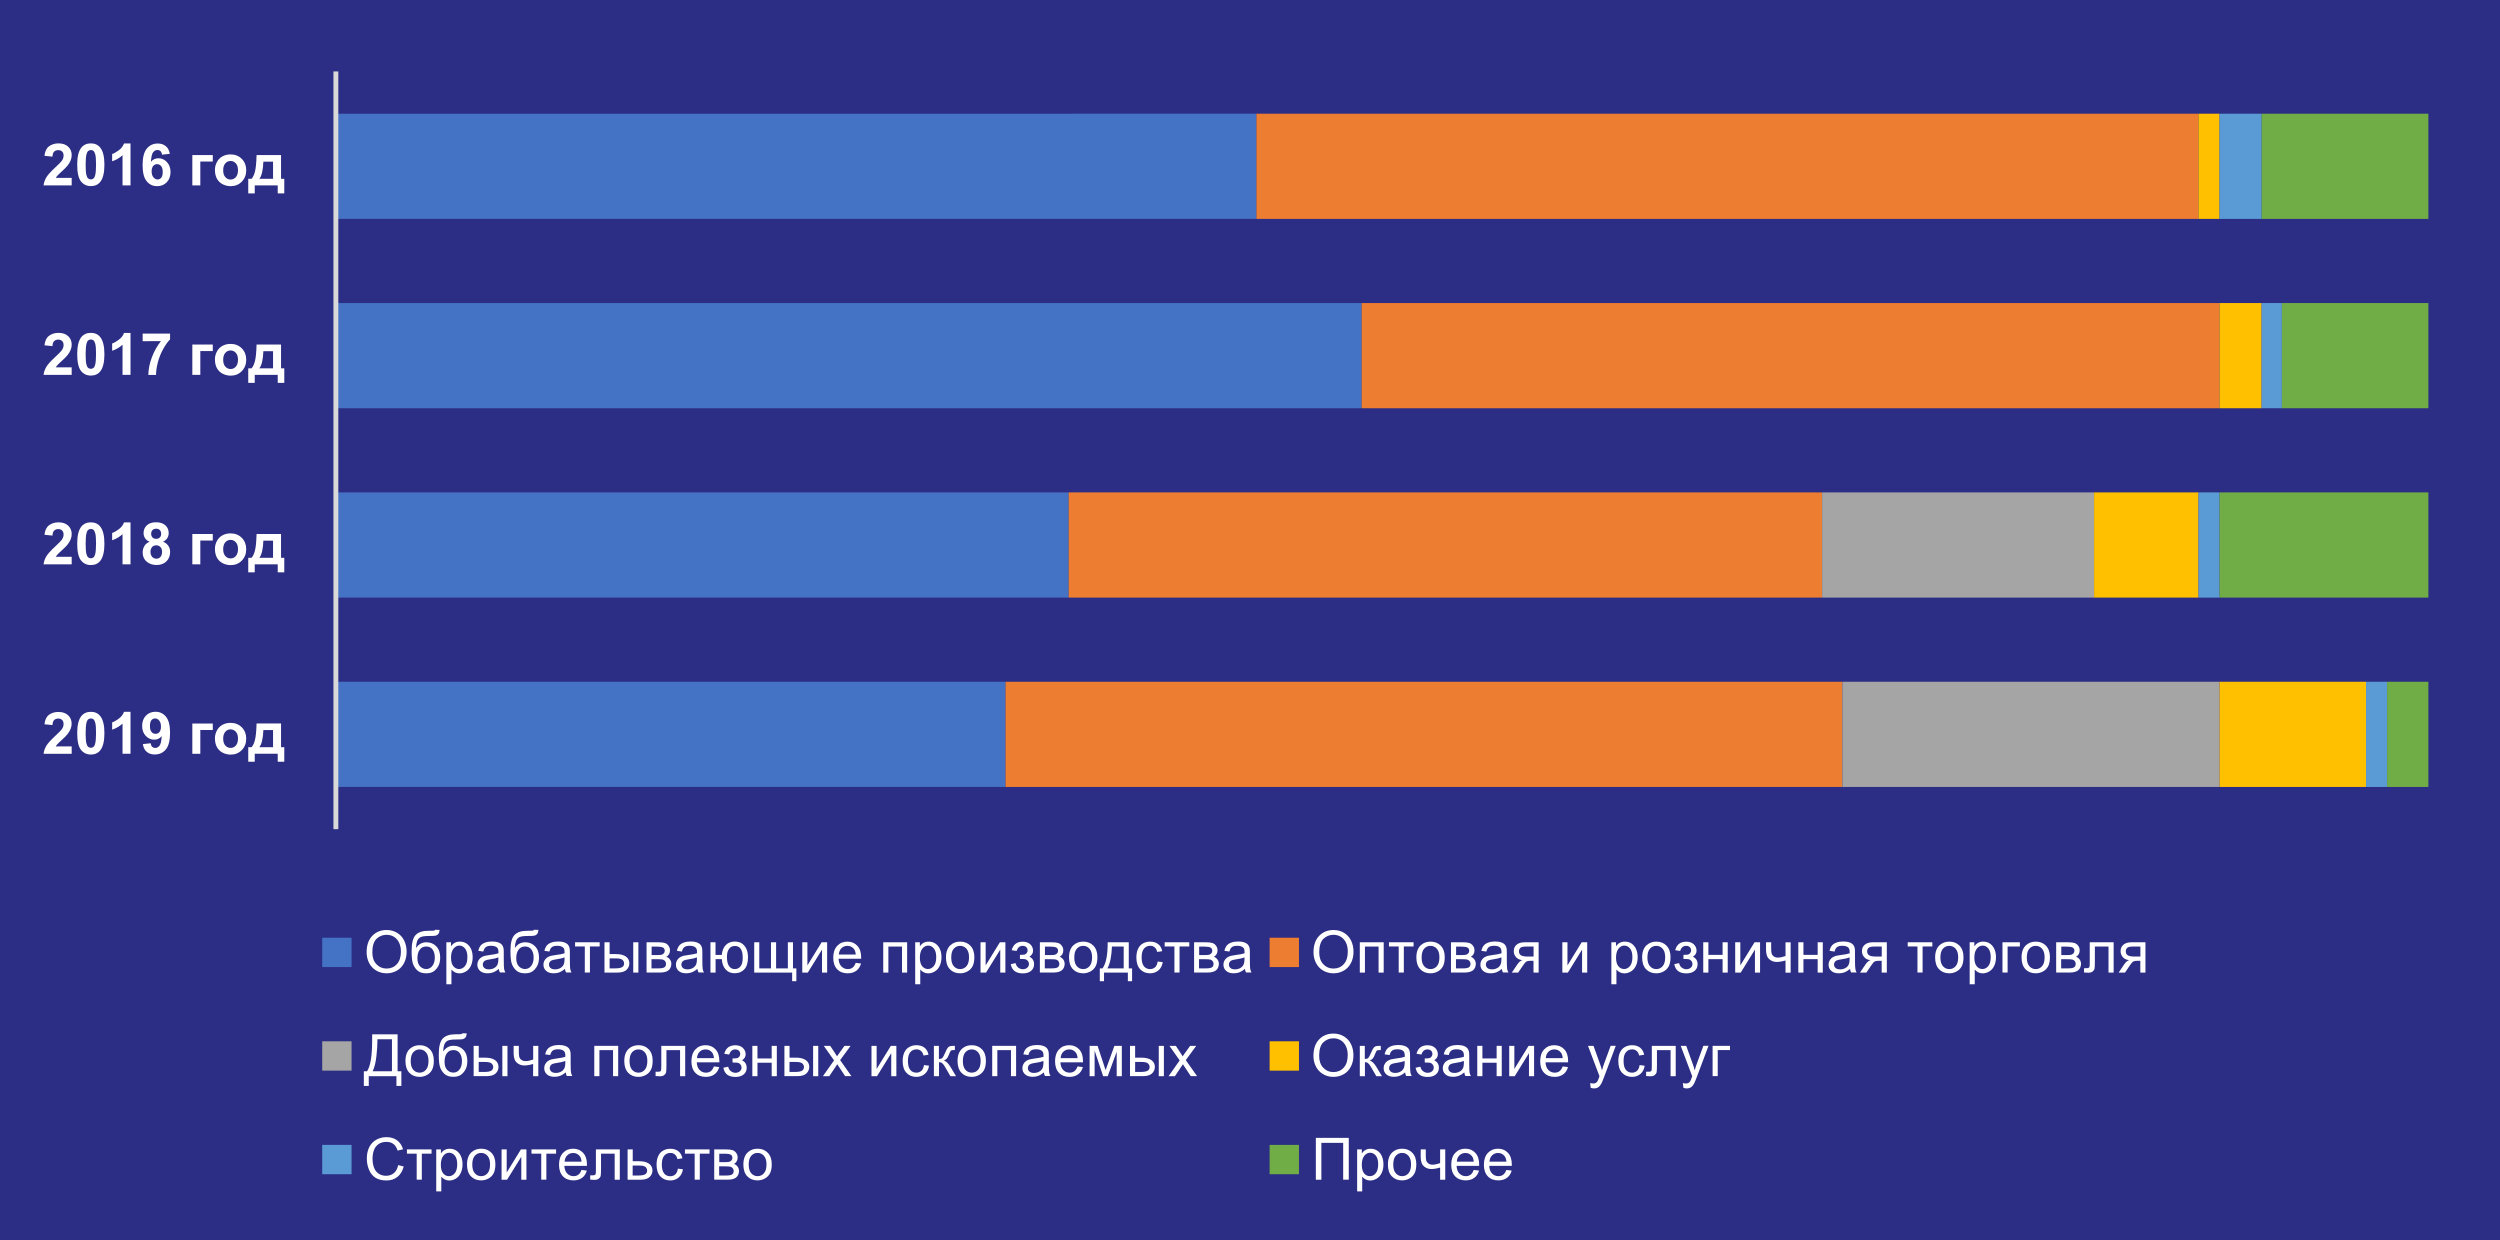 <?xml version="1.0" encoding="UTF-8"?> <!-- Generator: Adobe Illustrator 25.0.0, SVG Export Plug-In . SVG Version: 6.00 Build 0) --> <svg xmlns="http://www.w3.org/2000/svg" xmlns:xlink="http://www.w3.org/1999/xlink" id="Слой_1" x="0px" y="0px" viewBox="0 0 385 191" style="enable-background:new 0 0 385 191;" xml:space="preserve"> <style type="text/css"> .st0{fill-rule:evenodd;clip-rule:evenodd;fill:#2C2D84;} .st1{fill:#2C2D84;} .st2{fill:#4472C4;} .st3{fill:#ED7D31;} .st4{fill:#A5A5A5;} .st5{fill:#FFC000;} .st6{fill:#5B9BD5;} .st7{fill:#70AD47;} .st8{fill:#D9D9D9;} .st9{fill:#FFFFFF;} .st10{fill-rule:evenodd;clip-rule:evenodd;fill:#4472C4;} .st11{fill-rule:evenodd;clip-rule:evenodd;fill:#ED7D31;} .st12{fill-rule:evenodd;clip-rule:evenodd;fill:#A5A5A5;} .st13{fill-rule:evenodd;clip-rule:evenodd;fill:#FFC000;} .st14{fill-rule:evenodd;clip-rule:evenodd;fill:#5B9BD5;} .st15{fill-rule:evenodd;clip-rule:evenodd;fill:#70AD47;} </style> <g> <g> <rect class="st0" width="385.02" height="191.04"></rect> </g> <g> <path class="st1" d="M374.4,127.69h-0.75V11h0.75V127.69z M342.19,127.69h-0.75V11h0.75V127.69z M309.91,127.69h-0.75V11h0.75 V127.69z M277.75,127.69H277V11h0.75V127.69z M245.47,127.69h-0.75V11h0.75V127.69z M213.31,127.69h-0.75V11h0.75V127.69z M181.03,127.69h-0.75V11h0.75V127.69z M148.75,127.69H148V11h0.75V127.69z M116.59,127.69h-0.75V11h0.75V127.69z M84.31,127.69 h-0.75V11h0.75V127.69z"></path> </g> <g> <path class="st2" d="M51.72,121.19h103.13v-16.2H51.72V121.19z M51.72,92.03h112.85v-16.2H51.72V92.03z M51.72,62.87h157.97v-16.2 H51.72V62.87z M51.72,33.71h141.77v-16.2H51.72V33.71z"></path> </g> <g> <path class="st3" d="M283.73,104.99H154.85v16.2h128.88V104.99z M280.61,75.83H164.57v16.2h116.04V75.83z M341.81,46.67H209.69 v16.2h132.12V46.67z M338.57,17.51H193.49v16.2h145.08V17.51z"></path> </g> <g> <path class="st4" d="M341.81,104.99h-58.08v16.2h58.08V104.99z M322.49,75.83h-41.88v16.2h41.88V75.83z"></path> </g> <g> <path class="st5" d="M364.37,104.99h-22.56v16.2h22.56V104.99z M338.57,75.83h-16.08v16.2h16.08V75.83z M348.29,46.67h-6.48v16.2 h6.48V46.67z M341.81,17.51h-3.24v16.2h3.24V17.51z"></path> </g> <g> <path class="st6" d="M367.61,104.99h-3.24v16.2h3.24V104.99z M341.81,75.83h-3.24v16.2h3.24V75.83z M351.41,46.67h-3.12v16.2h3.12 V46.67z M348.29,17.51h-6.48v16.2h6.48V17.51z"></path> </g> <g> <path class="st7" d="M373.97,104.99h-6.36v16.2h6.36V104.99z M373.97,75.83h-32.16v16.2h32.16V75.83z M373.97,46.67h-22.56v16.2 h22.56V46.67z M373.97,17.51h-25.68v16.2h25.68V17.51z"></path> </g> <g> <rect x="51.35" y="11" class="st8" width="0.75" height="116.69"></rect> </g> <g> <path class="st9" d="M11.04,27.4v1.15H6.71c0.05-0.43,0.19-0.84,0.42-1.23s0.7-0.9,1.39-1.54c0.56-0.52,0.9-0.87,1.02-1.05 c0.17-0.25,0.25-0.51,0.25-0.76c0-0.28-0.07-0.49-0.22-0.63c-0.15-0.15-0.35-0.22-0.61-0.22c-0.26,0-0.46,0.08-0.62,0.23 s-0.24,0.41-0.26,0.77l-1.23-0.12c0.07-0.68,0.3-1.17,0.69-1.46S8.42,22.08,9,22.08c0.64,0,1.14,0.17,1.5,0.51 s0.54,0.77,0.54,1.28c0,0.29-0.05,0.57-0.16,0.83c-0.1,0.26-0.27,0.54-0.49,0.82c-0.15,0.19-0.42,0.46-0.81,0.82 s-0.64,0.59-0.74,0.71c-0.1,0.12-0.19,0.23-0.25,0.34H11.04z"></path> <path class="st9" d="M13.99,22.08c0.62,0,1.11,0.22,1.46,0.67c0.42,0.53,0.63,1.4,0.63,2.62c0,1.22-0.21,2.09-0.63,2.63 c-0.35,0.44-0.83,0.66-1.46,0.66c-0.63,0-1.13-0.24-1.52-0.72c-0.38-0.48-0.58-1.34-0.58-2.58c0-1.21,0.21-2.09,0.63-2.62 C12.88,22.3,13.37,22.08,13.99,22.08z M13.99,23.11c-0.15,0-0.28,0.05-0.4,0.14s-0.21,0.27-0.27,0.51 c-0.08,0.32-0.13,0.86-0.13,1.61s0.04,1.28,0.11,1.56s0.17,0.47,0.29,0.56c0.12,0.09,0.25,0.14,0.4,0.14s0.28-0.05,0.4-0.14 s0.21-0.27,0.27-0.51c0.08-0.32,0.13-0.85,0.13-1.61s-0.04-1.27-0.11-1.56c-0.08-0.28-0.17-0.47-0.29-0.57 S14.14,23.11,13.99,23.11z"></path> <path class="st9" d="M20.1,28.55h-1.23V23.9c-0.45,0.42-0.98,0.73-1.6,0.94v-1.12c0.32-0.11,0.67-0.31,1.05-0.6 c0.38-0.29,0.64-0.64,0.78-1.03h1V28.55z"></path> <path class="st9" d="M26.15,23.69l-1.2,0.13c-0.03-0.25-0.11-0.43-0.23-0.54s-0.28-0.18-0.48-0.18c-0.26,0-0.48,0.12-0.66,0.35 c-0.18,0.23-0.29,0.72-0.34,1.46c0.31-0.36,0.69-0.54,1.15-0.54c0.52,0,0.96,0.2,1.32,0.59s0.55,0.9,0.55,1.52 c0,0.66-0.19,1.19-0.58,1.59s-0.88,0.6-1.49,0.6c-0.65,0-1.19-0.25-1.6-0.76c-0.42-0.5-0.63-1.33-0.63-2.48 c0-1.18,0.22-2.03,0.65-2.55s1-0.78,1.7-0.78c0.49,0,0.89,0.14,1.22,0.41C25.86,22.77,26.06,23.16,26.15,23.69z M23.35,26.38 c0,0.4,0.09,0.71,0.28,0.93s0.4,0.33,0.63,0.33c0.23,0,0.42-0.09,0.57-0.27s0.23-0.47,0.23-0.88c0-0.42-0.08-0.73-0.25-0.92 s-0.37-0.29-0.62-0.29c-0.24,0-0.44,0.09-0.6,0.28C23.44,25.74,23.35,26.02,23.35,26.38z"></path> <path class="st9" d="M29.62,23.88h3.15v1h-1.92v3.67h-1.23V23.88z"></path> <path class="st9" d="M33.1,26.15c0-0.41,0.1-0.81,0.3-1.19s0.49-0.68,0.86-0.88s0.78-0.3,1.24-0.3c0.71,0,1.28,0.23,1.74,0.69 c0.45,0.46,0.68,1.04,0.68,1.74c0,0.71-0.23,1.29-0.68,1.76s-1.03,0.7-1.72,0.7c-0.43,0-0.84-0.1-1.22-0.29s-0.68-0.48-0.89-0.85 C33.2,27.14,33.1,26.69,33.1,26.15z M34.37,26.22c0,0.46,0.11,0.82,0.33,1.06s0.49,0.37,0.81,0.37s0.59-0.12,0.81-0.37 s0.33-0.6,0.33-1.07c0-0.46-0.11-0.81-0.33-1.05s-0.49-0.37-0.81-0.37s-0.59,0.12-0.81,0.37S34.37,25.75,34.37,26.22z"></path> <path class="st9" d="M42.76,28.55h-3.53v1.23h-1v-2.24h0.51c0.21-0.23,0.39-0.6,0.52-1.1s0.22-1.35,0.25-2.56h3.77v3.66h0.5v2.24 h-1.01V28.55z M42.05,27.54l0-2.64h-1.49c-0.05,1.29-0.25,2.17-0.62,2.64H42.05z"></path> </g> <g> <path class="st9" d="M11.04,56.58v1.15H6.71c0.05-0.43,0.19-0.84,0.42-1.23s0.7-0.9,1.39-1.54c0.56-0.52,0.9-0.87,1.02-1.05 c0.17-0.25,0.25-0.51,0.25-0.76c0-0.28-0.07-0.49-0.22-0.63c-0.15-0.15-0.35-0.22-0.61-0.22c-0.26,0-0.46,0.08-0.62,0.23 s-0.24,0.41-0.26,0.77l-1.23-0.12c0.07-0.68,0.3-1.17,0.69-1.46S8.42,51.26,9,51.26c0.64,0,1.14,0.17,1.5,0.51 s0.54,0.77,0.54,1.28c0,0.29-0.05,0.57-0.16,0.83c-0.1,0.26-0.27,0.54-0.49,0.82c-0.15,0.19-0.42,0.46-0.81,0.82 s-0.64,0.59-0.74,0.71c-0.1,0.12-0.19,0.23-0.25,0.34H11.04z"></path> <path class="st9" d="M13.99,51.26c0.62,0,1.11,0.22,1.46,0.67c0.42,0.53,0.63,1.4,0.63,2.62c0,1.22-0.21,2.09-0.63,2.63 c-0.35,0.44-0.83,0.66-1.46,0.66c-0.63,0-1.13-0.24-1.52-0.72c-0.38-0.48-0.58-1.34-0.58-2.58c0-1.21,0.21-2.09,0.63-2.62 C12.88,51.48,13.37,51.26,13.99,51.26z M13.99,52.28c-0.15,0-0.28,0.05-0.4,0.14s-0.21,0.27-0.27,0.51 c-0.08,0.32-0.13,0.86-0.13,1.61s0.04,1.28,0.11,1.56s0.17,0.47,0.29,0.56c0.12,0.09,0.25,0.14,0.4,0.14s0.28-0.05,0.4-0.14 s0.21-0.27,0.27-0.51c0.08-0.32,0.13-0.85,0.13-1.61s-0.04-1.27-0.11-1.56c-0.08-0.28-0.17-0.47-0.29-0.57 S14.14,52.28,13.99,52.28z"></path> <path class="st9" d="M20.1,57.73h-1.23v-4.65c-0.45,0.42-0.98,0.73-1.6,0.94v-1.12c0.32-0.11,0.67-0.31,1.05-0.6 c0.38-0.29,0.64-0.64,0.78-1.03h1V57.73z"></path> <path class="st9" d="M21.97,52.52v-1.15h4.22v0.9c-0.35,0.34-0.7,0.83-1.06,1.48s-0.63,1.32-0.82,2.05 c-0.19,0.72-0.28,1.37-0.28,1.94h-1.19c0.02-0.89,0.2-1.8,0.55-2.72c0.35-0.93,0.81-1.75,1.39-2.48H21.97z"></path> <path class="st9" d="M29.62,53.06h3.15v1h-1.92v3.67h-1.23V53.06z"></path> <path class="st9" d="M33.1,55.33c0-0.41,0.1-0.81,0.3-1.19s0.49-0.68,0.86-0.88s0.78-0.3,1.24-0.3c0.71,0,1.28,0.23,1.74,0.69 c0.45,0.46,0.68,1.04,0.68,1.74c0,0.71-0.23,1.29-0.68,1.76s-1.03,0.7-1.72,0.7c-0.43,0-0.84-0.1-1.22-0.29s-0.68-0.48-0.89-0.85 C33.2,56.32,33.1,55.87,33.1,55.33z M34.37,55.4c0,0.46,0.11,0.82,0.33,1.06s0.49,0.37,0.81,0.37s0.59-0.12,0.81-0.37 s0.33-0.6,0.33-1.07c0-0.46-0.11-0.81-0.33-1.05s-0.49-0.37-0.81-0.37s-0.59,0.12-0.81,0.37S34.37,54.93,34.37,55.4z"></path> <path class="st9" d="M42.76,57.73h-3.53v1.23h-1v-2.24h0.51c0.21-0.23,0.39-0.6,0.52-1.1s0.22-1.35,0.25-2.56h3.77v3.66h0.5v2.24 h-1.01V57.73z M42.05,56.72l0-2.64h-1.49c-0.05,1.29-0.25,2.17-0.62,2.64H42.05z"></path> </g> <g> <path class="st9" d="M11.04,85.76v1.15H6.71c0.05-0.43,0.19-0.84,0.42-1.23s0.7-0.9,1.39-1.54c0.56-0.52,0.9-0.87,1.02-1.05 c0.17-0.25,0.25-0.51,0.25-0.76c0-0.28-0.07-0.49-0.22-0.63c-0.15-0.15-0.35-0.22-0.61-0.22c-0.26,0-0.46,0.08-0.62,0.23 s-0.24,0.41-0.26,0.77l-1.23-0.12c0.07-0.68,0.3-1.17,0.69-1.46S8.42,80.44,9,80.44c0.64,0,1.14,0.17,1.5,0.51 s0.54,0.77,0.54,1.28c0,0.29-0.05,0.57-0.16,0.83c-0.1,0.26-0.27,0.54-0.49,0.82c-0.15,0.19-0.42,0.46-0.81,0.82 s-0.64,0.59-0.74,0.71c-0.1,0.12-0.19,0.23-0.25,0.34H11.04z"></path> <path class="st9" d="M13.99,80.44c0.62,0,1.11,0.22,1.46,0.67c0.42,0.53,0.63,1.4,0.63,2.62c0,1.22-0.21,2.09-0.63,2.63 c-0.35,0.44-0.83,0.66-1.46,0.66c-0.63,0-1.13-0.24-1.52-0.72c-0.38-0.48-0.58-1.34-0.58-2.58c0-1.21,0.21-2.09,0.63-2.62 C12.88,80.66,13.37,80.44,13.99,80.44z M13.99,81.46c-0.15,0-0.28,0.05-0.4,0.14s-0.21,0.27-0.27,0.51 c-0.08,0.32-0.13,0.86-0.13,1.61s0.04,1.28,0.11,1.56s0.17,0.47,0.29,0.56c0.12,0.09,0.25,0.14,0.4,0.14s0.28-0.05,0.4-0.14 s0.21-0.27,0.27-0.51c0.08-0.32,0.13-0.85,0.13-1.61s-0.04-1.27-0.11-1.56c-0.08-0.28-0.17-0.47-0.29-0.57 S14.14,81.46,13.99,81.46z"></path> <path class="st9" d="M20.1,86.91h-1.23v-4.65c-0.45,0.42-0.98,0.73-1.6,0.94v-1.12c0.32-0.11,0.67-0.31,1.05-0.6 c0.38-0.29,0.64-0.64,0.78-1.03h1V86.91z"></path> <path class="st9" d="M23.03,83.43c-0.32-0.13-0.55-0.32-0.7-0.56c-0.15-0.24-0.22-0.49-0.22-0.78c0-0.48,0.17-0.88,0.5-1.19 s0.81-0.47,1.43-0.47c0.61,0,1.09,0.16,1.43,0.47c0.34,0.31,0.51,0.71,0.51,1.19c0,0.3-0.08,0.56-0.23,0.8 c-0.16,0.23-0.37,0.41-0.65,0.53c0.36,0.14,0.63,0.35,0.82,0.63c0.19,0.28,0.28,0.59,0.28,0.95c0,0.59-0.19,1.08-0.57,1.45 c-0.38,0.37-0.88,0.56-1.51,0.56c-0.59,0-1.07-0.15-1.46-0.46c-0.46-0.36-0.69-0.86-0.69-1.49c0-0.35,0.09-0.67,0.26-0.96 C22.38,83.81,22.66,83.59,23.03,83.43z M23.17,84.95c0,0.34,0.09,0.6,0.26,0.8c0.17,0.19,0.39,0.29,0.65,0.29 c0.25,0,0.47-0.09,0.63-0.27s0.25-0.45,0.25-0.79c0-0.3-0.08-0.54-0.25-0.73s-0.39-0.27-0.65-0.27c-0.3,0-0.53,0.1-0.67,0.31 S23.17,84.7,23.17,84.95z M23.28,82.19c0,0.25,0.07,0.44,0.21,0.58c0.14,0.14,0.32,0.21,0.56,0.21c0.23,0,0.42-0.07,0.56-0.21 c0.14-0.14,0.21-0.33,0.21-0.58c0-0.23-0.07-0.42-0.21-0.56c-0.14-0.14-0.32-0.21-0.55-0.21c-0.24,0-0.43,0.07-0.57,0.21 S23.28,81.96,23.28,82.19z"></path> <path class="st9" d="M29.62,82.24h3.15v1h-1.92v3.67h-1.23V82.24z"></path> <path class="st9" d="M33.1,84.51c0-0.41,0.1-0.81,0.3-1.19s0.49-0.68,0.86-0.88s0.78-0.3,1.24-0.3c0.71,0,1.28,0.23,1.74,0.69 c0.45,0.46,0.68,1.04,0.68,1.74c0,0.71-0.23,1.29-0.68,1.76s-1.03,0.7-1.72,0.7c-0.43,0-0.84-0.1-1.22-0.29s-0.68-0.48-0.89-0.85 C33.2,85.5,33.1,85.04,33.1,84.51z M34.37,84.57c0,0.46,0.11,0.82,0.33,1.06s0.49,0.37,0.81,0.37s0.59-0.12,0.81-0.37 s0.33-0.6,0.33-1.07c0-0.46-0.11-0.81-0.33-1.05s-0.49-0.37-0.81-0.37s-0.59,0.12-0.81,0.37S34.37,84.11,34.37,84.57z"></path> <path class="st9" d="M42.76,86.91h-3.53v1.23h-1V85.9h0.51c0.21-0.23,0.39-0.6,0.52-1.1s0.22-1.35,0.25-2.56h3.77v3.66h0.5v2.24 h-1.01V86.91z M42.05,85.9l0-2.64h-1.49c-0.05,1.29-0.25,2.17-0.62,2.64H42.05z"></path> </g> <g> <rect x="46.61" y="138.7" class="st0" width="291.81" height="46.35"></rect> </g> <g> <rect x="49.62" y="144.41" class="st10" width="4.52" height="4.52"></rect> </g> <g> <path class="st9" d="M11.04,114.94v1.15H6.71c0.05-0.43,0.19-0.84,0.42-1.23s0.7-0.9,1.39-1.54c0.56-0.52,0.9-0.87,1.02-1.05 c0.17-0.25,0.25-0.51,0.25-0.76c0-0.28-0.07-0.49-0.22-0.63c-0.15-0.15-0.35-0.22-0.61-0.22c-0.26,0-0.46,0.08-0.62,0.23 s-0.24,0.41-0.26,0.77l-1.23-0.12c0.07-0.68,0.3-1.17,0.69-1.46s0.87-0.44,1.45-0.44c0.64,0,1.14,0.17,1.5,0.51 s0.54,0.77,0.54,1.28c0,0.29-0.05,0.57-0.16,0.83c-0.1,0.26-0.27,0.54-0.49,0.82c-0.15,0.19-0.42,0.46-0.81,0.82 s-0.64,0.59-0.74,0.71c-0.1,0.12-0.19,0.23-0.25,0.34H11.04z"></path> <path class="st9" d="M13.99,109.62c0.62,0,1.11,0.22,1.46,0.67c0.42,0.53,0.63,1.4,0.63,2.62c0,1.22-0.21,2.09-0.63,2.63 c-0.35,0.44-0.83,0.66-1.46,0.66c-0.63,0-1.13-0.24-1.52-0.72c-0.38-0.48-0.58-1.34-0.58-2.58c0-1.21,0.21-2.09,0.63-2.62 C12.88,109.84,13.37,109.62,13.99,109.62z M13.99,110.64c-0.15,0-0.28,0.05-0.4,0.14s-0.21,0.27-0.27,0.51 c-0.08,0.32-0.13,0.86-0.13,1.61s0.04,1.28,0.11,1.56s0.17,0.47,0.29,0.56c0.12,0.09,0.25,0.14,0.4,0.14s0.28-0.05,0.4-0.14 s0.21-0.27,0.27-0.51c0.08-0.32,0.13-0.85,0.13-1.61s-0.04-1.27-0.11-1.56c-0.08-0.28-0.17-0.47-0.29-0.57 S14.14,110.64,13.99,110.64z"></path> <path class="st9" d="M20.1,116.08h-1.23v-4.65c-0.45,0.42-0.98,0.73-1.6,0.94v-1.12c0.32-0.11,0.67-0.31,1.05-0.6 c0.38-0.29,0.64-0.64,0.78-1.03h1V116.08z"></path> <path class="st9" d="M22,114.59l1.2-0.13c0.03,0.24,0.11,0.42,0.23,0.54s0.29,0.18,0.49,0.18c0.25,0,0.47-0.12,0.65-0.35 s0.29-0.72,0.34-1.46c-0.31,0.36-0.7,0.54-1.16,0.54c-0.51,0-0.94-0.2-1.31-0.59c-0.37-0.39-0.55-0.9-0.55-1.53 c0-0.65,0.19-1.18,0.58-1.58c0.39-0.4,0.88-0.6,1.48-0.6c0.65,0,1.19,0.25,1.61,0.76c0.42,0.51,0.63,1.34,0.63,2.49 c0,1.18-0.22,2.03-0.65,2.55s-1,0.78-1.71,0.78c-0.5,0-0.91-0.13-1.22-0.4C22.28,115.53,22.08,115.13,22,114.59z M24.79,111.9 c0-0.4-0.09-0.71-0.27-0.93s-0.39-0.33-0.63-0.33c-0.23,0-0.42,0.09-0.57,0.27c-0.15,0.18-0.23,0.48-0.23,0.89 c0,0.42,0.08,0.72,0.25,0.92c0.16,0.2,0.37,0.29,0.62,0.29c0.24,0,0.44-0.09,0.6-0.28C24.71,112.54,24.79,112.26,24.79,111.9z"></path> <path class="st9" d="M29.62,111.42h3.15v1h-1.92v3.67h-1.23V111.42z"></path> <path class="st9" d="M33.1,113.69c0-0.41,0.1-0.81,0.3-1.19s0.49-0.68,0.86-0.88s0.78-0.3,1.24-0.3c0.71,0,1.28,0.23,1.74,0.69 c0.45,0.46,0.68,1.04,0.68,1.74c0,0.71-0.23,1.29-0.68,1.76s-1.03,0.7-1.72,0.7c-0.43,0-0.84-0.1-1.22-0.29s-0.68-0.48-0.89-0.85 C33.2,114.68,33.1,114.22,33.1,113.69z M34.37,113.75c0,0.46,0.11,0.82,0.33,1.06s0.49,0.37,0.81,0.37s0.59-0.12,0.81-0.37 s0.33-0.6,0.33-1.07c0-0.46-0.11-0.81-0.33-1.05s-0.49-0.37-0.81-0.37s-0.59,0.12-0.81,0.37S34.37,113.29,34.37,113.75z"></path> <path class="st9" d="M42.76,116.08h-3.53v1.23h-1v-2.24h0.51c0.21-0.23,0.39-0.6,0.52-1.1s0.22-1.35,0.25-2.56h3.77v3.66h0.5v2.24 h-1.01V116.08z M42.05,115.07l0-2.64h-1.49c-0.05,1.29-0.25,2.17-0.62,2.64H42.05z"></path> </g> <g> <rect x="195.52" y="144.41" class="st11" width="4.52" height="4.52"></rect> </g> <g> <rect x="49.62" y="160.36" class="st12" width="4.52" height="4.52"></rect> </g> <g> <rect x="195.52" y="160.36" class="st13" width="4.52" height="4.52"></rect> </g> <g> <rect x="49.62" y="176.31" class="st14" width="4.52" height="4.52"></rect> </g> <g> <rect x="195.52" y="176.31" class="st15" width="4.52" height="4.52"></rect> </g> <g> <path class="st9" d="M56.46,146.64c0-1.07,0.29-1.91,0.86-2.51c0.57-0.6,1.32-0.91,2.22-0.91c0.59,0,1.13,0.14,1.61,0.43 s0.84,0.68,1.09,1.19c0.25,0.51,0.38,1.08,0.38,1.73c0,0.65-0.13,1.24-0.4,1.75s-0.64,0.91-1.12,1.17c-0.48,0.27-1,0.4-1.56,0.4 c-0.61,0-1.15-0.15-1.63-0.44s-0.84-0.69-1.09-1.2S56.46,147.21,56.46,146.64z M57.34,146.66c0,0.78,0.21,1.39,0.63,1.83 c0.42,0.45,0.94,0.67,1.57,0.67c0.64,0,1.17-0.23,1.58-0.68c0.41-0.45,0.62-1.09,0.62-1.92c0-0.52-0.09-0.98-0.27-1.37 c-0.18-0.39-0.44-0.69-0.78-0.91c-0.34-0.21-0.72-0.32-1.15-0.32c-0.6,0-1.12,0.21-1.56,0.62C57.56,145,57.34,145.69,57.34,146.66 z"></path> <path class="st9" d="M67,143.19l0.7,0.01c-0.03,0.31-0.1,0.53-0.21,0.65s-0.24,0.2-0.41,0.24s-0.5,0.05-0.99,0.05 c-0.65,0-1.1,0.06-1.34,0.19s-0.41,0.33-0.51,0.6c-0.1,0.28-0.16,0.63-0.17,1.07c0.2-0.3,0.43-0.52,0.7-0.67 c0.27-0.15,0.57-0.22,0.9-0.22c0.61,0,1.12,0.21,1.52,0.63s0.6,0.99,0.6,1.71c0,0.54-0.1,0.99-0.3,1.34s-0.44,0.62-0.72,0.81 c-0.28,0.19-0.65,0.29-1.13,0.29c-0.55,0-0.98-0.13-1.29-0.38s-0.54-0.58-0.71-0.97s-0.25-1.08-0.25-2.07 c0-1.23,0.21-2.06,0.63-2.49c0.42-0.43,1.06-0.64,1.93-0.64c0.54,0,0.85-0.01,0.92-0.03S66.98,143.25,67,143.19z M66.96,147.43 c0-0.49-0.12-0.88-0.34-1.2c-0.23-0.31-0.55-0.47-0.97-0.47c-0.44,0-0.77,0.16-1.01,0.49s-0.36,0.77-0.36,1.31 c0,0.54,0.13,0.96,0.39,1.24s0.59,0.43,0.97,0.43c0.39,0,0.71-0.17,0.96-0.5S66.96,147.98,66.96,147.43z"></path> <path class="st9" d="M68.74,151.57v-6.46h0.72v0.61c0.17-0.24,0.36-0.42,0.58-0.53c0.21-0.12,0.47-0.18,0.78-0.18 c0.4,0,0.75,0.1,1.05,0.31s0.53,0.49,0.69,0.87c0.16,0.37,0.23,0.78,0.23,1.23c0,0.48-0.09,0.91-0.26,1.29 c-0.17,0.38-0.42,0.68-0.75,0.88c-0.33,0.2-0.67,0.31-1.03,0.31c-0.26,0-0.5-0.06-0.71-0.17s-0.38-0.25-0.52-0.42v2.27H68.74z M69.46,147.47c0,0.6,0.12,1.04,0.36,1.33s0.54,0.43,0.88,0.43c0.35,0,0.65-0.15,0.9-0.45c0.25-0.3,0.38-0.76,0.38-1.38 c0-0.59-0.12-1.04-0.37-1.34c-0.25-0.3-0.54-0.44-0.88-0.44c-0.34,0-0.63,0.16-0.89,0.47C69.58,146.42,69.46,146.87,69.46,147.47z "></path> <path class="st9" d="M76.82,149.21c-0.29,0.25-0.58,0.42-0.85,0.53c-0.27,0.1-0.56,0.15-0.87,0.15c-0.51,0-0.91-0.13-1.18-0.38 c-0.28-0.25-0.41-0.57-0.41-0.96c0-0.23,0.05-0.44,0.16-0.63c0.1-0.19,0.24-0.34,0.41-0.46s0.36-0.2,0.57-0.26 c0.16-0.04,0.39-0.08,0.7-0.12c0.64-0.08,1.11-0.17,1.41-0.27c0-0.11,0-0.18,0-0.21c0-0.32-0.07-0.55-0.22-0.68 c-0.2-0.18-0.5-0.27-0.9-0.27c-0.37,0-0.65,0.07-0.82,0.2s-0.31,0.36-0.39,0.69l-0.77-0.11c0.07-0.33,0.19-0.6,0.35-0.8 c0.16-0.2,0.39-0.36,0.7-0.47c0.3-0.11,0.66-0.17,1.06-0.17c0.4,0,0.72,0.05,0.97,0.14s0.43,0.21,0.55,0.35 c0.12,0.14,0.2,0.32,0.25,0.54c0.03,0.13,0.04,0.38,0.04,0.73v1.05c0,0.74,0.02,1.2,0.05,1.4c0.03,0.2,0.1,0.38,0.2,0.56h-0.83 C76.89,149.62,76.84,149.43,76.82,149.21z M76.75,147.44c-0.29,0.12-0.72,0.22-1.29,0.3c-0.33,0.05-0.56,0.1-0.69,0.16 s-0.24,0.14-0.31,0.26s-0.11,0.24-0.11,0.38c0,0.21,0.08,0.39,0.24,0.53s0.39,0.21,0.7,0.21c0.3,0,0.58-0.07,0.81-0.2 s0.41-0.32,0.52-0.55c0.08-0.18,0.13-0.44,0.13-0.79V147.44z"></path> <path class="st9" d="M82.22,143.19l0.7,0.01c-0.03,0.31-0.1,0.53-0.21,0.65s-0.24,0.2-0.41,0.24s-0.5,0.05-0.99,0.05 c-0.65,0-1.1,0.06-1.34,0.19s-0.41,0.33-0.51,0.6c-0.1,0.28-0.16,0.63-0.17,1.07c0.2-0.3,0.43-0.52,0.7-0.67 c0.27-0.15,0.57-0.22,0.9-0.22c0.61,0,1.12,0.21,1.52,0.63s0.6,0.99,0.6,1.71c0,0.54-0.1,0.99-0.3,1.34s-0.44,0.62-0.72,0.81 c-0.28,0.19-0.65,0.29-1.13,0.29c-0.55,0-0.98-0.13-1.29-0.38s-0.54-0.58-0.71-0.97s-0.25-1.08-0.25-2.07 c0-1.23,0.21-2.06,0.63-2.49c0.42-0.43,1.06-0.64,1.93-0.64c0.54,0,0.85-0.01,0.92-0.03S82.2,143.25,82.22,143.19z M82.18,147.43 c0-0.49-0.12-0.88-0.34-1.2c-0.23-0.31-0.55-0.47-0.97-0.47c-0.44,0-0.77,0.16-1.01,0.49s-0.36,0.77-0.36,1.31 c0,0.54,0.13,0.96,0.39,1.24s0.59,0.43,0.97,0.43c0.39,0,0.71-0.17,0.96-0.5S82.18,147.98,82.18,147.43z"></path> <path class="st9" d="M87,149.21c-0.29,0.25-0.58,0.42-0.85,0.53c-0.27,0.1-0.56,0.15-0.87,0.15c-0.51,0-0.91-0.13-1.18-0.38 c-0.28-0.25-0.41-0.57-0.41-0.96c0-0.23,0.05-0.44,0.16-0.63c0.1-0.19,0.24-0.34,0.41-0.46s0.36-0.2,0.57-0.26 c0.16-0.04,0.39-0.08,0.7-0.12c0.64-0.08,1.11-0.17,1.41-0.27c0-0.11,0-0.18,0-0.21c0-0.32-0.07-0.55-0.22-0.68 c-0.2-0.18-0.5-0.27-0.9-0.27c-0.37,0-0.65,0.07-0.82,0.2s-0.31,0.36-0.39,0.69l-0.77-0.11c0.07-0.33,0.19-0.6,0.35-0.8 c0.16-0.2,0.39-0.36,0.7-0.47c0.3-0.11,0.66-0.17,1.06-0.17c0.4,0,0.72,0.05,0.97,0.14s0.43,0.21,0.55,0.35 c0.12,0.14,0.2,0.32,0.25,0.54c0.03,0.13,0.04,0.38,0.04,0.73v1.05c0,0.74,0.02,1.2,0.05,1.4c0.03,0.2,0.1,0.38,0.2,0.56h-0.83 C87.08,149.62,87.03,149.43,87,149.21z M86.94,147.44c-0.29,0.12-0.72,0.22-1.29,0.3c-0.33,0.05-0.56,0.1-0.69,0.16 s-0.24,0.14-0.31,0.26s-0.11,0.24-0.11,0.38c0,0.21,0.08,0.39,0.24,0.53s0.39,0.21,0.7,0.21c0.3,0,0.58-0.07,0.81-0.2 s0.41-0.32,0.52-0.55c0.08-0.18,0.13-0.44,0.13-0.79V147.44z"></path> <path class="st9" d="M88.56,145.11h3.79v0.65h-1.5v4.01h-0.79v-4.01h-1.5V145.11z"></path> <path class="st9" d="M93.09,145.11h0.79v1.82h1c0.65,0,1.16,0.13,1.51,0.38s0.53,0.6,0.53,1.05c0,0.39-0.15,0.72-0.44,1 c-0.29,0.28-0.77,0.42-1.41,0.42h-1.98V145.11z M93.89,149.13h0.83c0.5,0,0.86-0.06,1.07-0.18s0.32-0.31,0.32-0.58 c0-0.2-0.08-0.38-0.24-0.54s-0.51-0.24-1.05-0.24h-0.94V149.13z M97.52,145.11h0.79v4.67h-0.79V145.11z"></path> <path class="st9" d="M99.56,145.11h1.82c0.45,0,0.78,0.04,1,0.11c0.22,0.07,0.41,0.21,0.56,0.41s0.24,0.44,0.24,0.72 c0,0.22-0.05,0.42-0.14,0.58c-0.09,0.17-0.23,0.3-0.42,0.42c0.22,0.07,0.4,0.21,0.55,0.41c0.15,0.2,0.22,0.44,0.22,0.71 c-0.03,0.44-0.19,0.77-0.47,0.98s-0.7,0.32-1.25,0.32h-2.1V145.11z M100.35,147.08h0.84c0.34,0,0.57-0.02,0.69-0.05 s0.24-0.11,0.34-0.21c0.1-0.11,0.15-0.23,0.15-0.38c0-0.25-0.09-0.42-0.26-0.51c-0.17-0.1-0.47-0.15-0.89-0.15h-0.87V147.08z M100.35,149.13h1.04c0.45,0,0.76-0.05,0.92-0.16c0.17-0.1,0.25-0.28,0.26-0.54c0-0.15-0.05-0.29-0.15-0.42 c-0.1-0.13-0.22-0.21-0.38-0.24c-0.16-0.03-0.4-0.05-0.75-0.05h-0.96V149.13z"></path> <path class="st9" d="M107.4,149.21c-0.29,0.25-0.58,0.42-0.85,0.53c-0.27,0.1-0.56,0.15-0.87,0.15c-0.51,0-0.91-0.13-1.18-0.38 c-0.28-0.25-0.41-0.57-0.41-0.96c0-0.23,0.05-0.44,0.16-0.63c0.1-0.19,0.24-0.34,0.41-0.46s0.36-0.2,0.57-0.26 c0.16-0.04,0.39-0.08,0.7-0.12c0.64-0.08,1.11-0.17,1.41-0.27c0-0.11,0-0.18,0-0.21c0-0.32-0.07-0.55-0.22-0.68 c-0.2-0.18-0.5-0.27-0.9-0.27c-0.37,0-0.65,0.07-0.82,0.2s-0.31,0.36-0.39,0.69l-0.77-0.11c0.07-0.33,0.19-0.6,0.35-0.8 c0.16-0.2,0.39-0.36,0.7-0.47c0.3-0.11,0.66-0.17,1.06-0.17c0.4,0,0.72,0.05,0.97,0.14s0.43,0.21,0.55,0.35 c0.12,0.14,0.2,0.32,0.25,0.54c0.03,0.13,0.04,0.38,0.04,0.73v1.05c0,0.74,0.02,1.2,0.05,1.4c0.03,0.2,0.1,0.38,0.2,0.56h-0.83 C107.48,149.62,107.42,149.43,107.4,149.21z M107.33,147.44c-0.29,0.12-0.72,0.22-1.29,0.3c-0.33,0.05-0.56,0.1-0.69,0.16 s-0.24,0.14-0.31,0.26s-0.11,0.24-0.11,0.38c0,0.21,0.08,0.39,0.24,0.53s0.39,0.21,0.7,0.21c0.3,0,0.58-0.07,0.81-0.2 s0.41-0.32,0.52-0.55c0.08-0.18,0.13-0.44,0.13-0.79V147.44z"></path> <path class="st9" d="M109.4,145.11h0.79v1.95h0.96c0.07-0.67,0.28-1.18,0.63-1.53c0.35-0.35,0.8-0.53,1.35-0.53 c0.47,0,0.84,0.1,1.12,0.29s0.5,0.45,0.67,0.79s0.27,0.78,0.27,1.35c0,0.81-0.18,1.42-0.55,1.83s-0.86,0.62-1.49,0.62 c-0.58,0-1.05-0.19-1.4-0.58s-0.55-0.92-0.59-1.59h-0.96v2.07h-0.79V145.11z M113.17,145.68c-0.39,0-0.69,0.15-0.9,0.45 c-0.22,0.3-0.32,0.71-0.32,1.25c0,0.64,0.11,1.11,0.33,1.41s0.51,0.45,0.87,0.45c0.36,0,0.66-0.14,0.89-0.42 c0.23-0.28,0.34-0.72,0.34-1.34c0-0.6-0.1-1.05-0.3-1.35S113.57,145.68,113.17,145.68z"></path> <path class="st9" d="M116.14,145.11h0.79v4.02h1.8v-4.02h0.79v4.02h1.81v-4.02h0.79v4.02h0.52v1.97h-0.65v-1.32h-5.84V145.11z"></path> <path class="st9" d="M123.55,145.11h0.79v3.56l2.19-3.56h0.85v4.67h-0.79v-3.54l-2.19,3.54h-0.85V145.11z"></path> <path class="st9" d="M131.78,148.28l0.82,0.1c-0.13,0.48-0.37,0.85-0.72,1.11s-0.79,0.4-1.34,0.4c-0.68,0-1.22-0.21-1.62-0.63 c-0.4-0.42-0.6-1.01-0.6-1.77c0-0.79,0.2-1.39,0.61-1.83s0.93-0.65,1.57-0.65c0.62,0,1.13,0.21,1.53,0.64s0.59,1.02,0.59,1.79 c0,0.05,0,0.12,0,0.21h-3.48c0.03,0.51,0.17,0.91,0.44,1.18s0.59,0.41,0.98,0.41c0.29,0,0.54-0.08,0.74-0.23 S131.66,148.61,131.78,148.28z M129.18,147h2.61c-0.04-0.39-0.13-0.69-0.3-0.88c-0.25-0.3-0.58-0.46-0.98-0.46 c-0.36,0-0.67,0.12-0.92,0.36S129.21,146.59,129.18,147z"></path> <path class="st9" d="M136.02,145.11h3.68v4.67h-0.79v-4.01h-2.1v4.01h-0.79V145.11z"></path> <path class="st9" d="M140.94,151.57v-6.46h0.72v0.61c0.17-0.24,0.36-0.42,0.58-0.53c0.21-0.12,0.47-0.18,0.78-0.18 c0.4,0,0.75,0.1,1.05,0.31s0.53,0.49,0.69,0.87c0.16,0.37,0.23,0.78,0.23,1.23c0,0.48-0.09,0.91-0.26,1.29 c-0.17,0.38-0.42,0.68-0.75,0.88c-0.33,0.2-0.67,0.31-1.03,0.31c-0.26,0-0.5-0.06-0.71-0.17s-0.38-0.25-0.52-0.42v2.27H140.94z M141.66,147.47c0,0.6,0.12,1.04,0.36,1.33s0.54,0.43,0.88,0.43c0.35,0,0.65-0.15,0.9-0.45c0.25-0.3,0.38-0.76,0.38-1.38 c0-0.59-0.12-1.04-0.37-1.34c-0.25-0.3-0.54-0.44-0.88-0.44c-0.34,0-0.63,0.16-0.89,0.47 C141.79,146.42,141.66,146.87,141.66,147.47z"></path> <path class="st9" d="M145.68,147.45c0-0.86,0.24-1.5,0.72-1.92c0.4-0.35,0.89-0.52,1.47-0.52c0.64,0,1.17,0.21,1.57,0.63 s0.61,1,0.61,1.74c0,0.6-0.09,1.07-0.27,1.42c-0.18,0.34-0.44,0.61-0.79,0.8s-0.72,0.29-1.13,0.29c-0.65,0-1.18-0.21-1.58-0.63 C145.88,148.84,145.68,148.24,145.68,147.45z M146.49,147.45c0,0.6,0.13,1.05,0.39,1.34c0.26,0.3,0.59,0.45,0.98,0.45 c0.39,0,0.72-0.15,0.98-0.45s0.39-0.75,0.39-1.37c0-0.58-0.13-1.01-0.39-1.31c-0.26-0.3-0.59-0.45-0.98-0.45 c-0.4,0-0.72,0.15-0.98,0.44S146.49,146.85,146.49,147.45z"></path> <path class="st9" d="M151,145.11h0.79v3.56l2.19-3.56h0.85v4.67h-0.79v-3.54l-2.19,3.54H151V145.11z"></path> <path class="st9" d="M157.07,147.67v-0.62c0.33,0,0.56-0.02,0.68-0.04c0.12-0.02,0.24-0.09,0.34-0.21s0.16-0.26,0.16-0.44 c0-0.21-0.07-0.38-0.21-0.51c-0.14-0.13-0.33-0.19-0.55-0.19c-0.45,0-0.76,0.26-0.94,0.79l-0.75-0.12c0.23-0.88,0.8-1.31,1.7-1.31 c0.5,0,0.89,0.14,1.17,0.41c0.28,0.27,0.42,0.6,0.42,0.98c0,0.38-0.18,0.68-0.55,0.91c0.23,0.13,0.41,0.29,0.53,0.48 s0.18,0.43,0.18,0.69c0,0.42-0.15,0.76-0.46,1.02s-0.73,0.39-1.28,0.39c-1.06,0-1.68-0.47-1.85-1.42l0.74-0.16 c0.07,0.3,0.2,0.53,0.41,0.69c0.21,0.16,0.44,0.25,0.71,0.25s0.49-0.08,0.67-0.23c0.18-0.15,0.27-0.34,0.27-0.58 c0-0.18-0.06-0.34-0.17-0.47s-0.23-0.22-0.36-0.25c-0.13-0.03-0.35-0.05-0.69-0.05C157.23,147.67,157.17,147.67,157.07,147.67z"></path> <path class="st9" d="M160.13,145.11h1.82c0.45,0,0.78,0.04,1,0.11c0.22,0.07,0.41,0.21,0.56,0.41s0.24,0.44,0.24,0.72 c0,0.22-0.05,0.42-0.14,0.58c-0.09,0.17-0.23,0.3-0.42,0.42c0.22,0.07,0.4,0.21,0.55,0.41c0.15,0.2,0.22,0.44,0.22,0.71 c-0.03,0.44-0.19,0.77-0.47,0.98s-0.7,0.32-1.25,0.32h-2.1V145.11z M160.92,147.08h0.84c0.34,0,0.57-0.02,0.69-0.05 s0.24-0.11,0.34-0.21c0.1-0.11,0.15-0.23,0.15-0.38c0-0.25-0.09-0.42-0.26-0.51c-0.17-0.1-0.47-0.15-0.89-0.15h-0.87V147.08z M160.92,149.13h1.04c0.45,0,0.76-0.05,0.92-0.16c0.17-0.1,0.25-0.28,0.26-0.54c0-0.15-0.05-0.29-0.15-0.42 c-0.1-0.13-0.22-0.21-0.38-0.24c-0.16-0.03-0.4-0.05-0.75-0.05h-0.96V149.13z"></path> <path class="st9" d="M164.63,147.45c0-0.86,0.24-1.5,0.72-1.92c0.4-0.35,0.89-0.52,1.47-0.52c0.64,0,1.17,0.21,1.57,0.63 s0.61,1,0.61,1.74c0,0.6-0.09,1.07-0.27,1.42c-0.18,0.34-0.44,0.61-0.79,0.8s-0.72,0.29-1.13,0.29c-0.65,0-1.18-0.21-1.58-0.63 C164.83,148.84,164.63,148.24,164.63,147.45z M165.44,147.45c0,0.6,0.13,1.05,0.39,1.34c0.26,0.3,0.59,0.45,0.98,0.45 c0.39,0,0.72-0.15,0.98-0.45s0.39-0.75,0.39-1.37c0-0.58-0.13-1.01-0.39-1.31c-0.26-0.3-0.59-0.45-0.98-0.45 c-0.4,0-0.72,0.15-0.98,0.44S165.44,146.85,165.44,147.45z"></path> <path class="st9" d="M170.58,145.11h3.25v4.02h0.51v1.97h-0.65v-1.32h-3.67v1.32h-0.65v-1.97h0.42 C170.33,148.38,170.6,147.04,170.58,145.11z M171.24,145.77c-0.06,1.51-0.29,2.64-0.7,3.36h2.51v-3.36H171.24z"></path> <path class="st9" d="M178.28,148.07l0.78,0.1c-0.08,0.54-0.3,0.96-0.65,1.26c-0.35,0.3-0.78,0.46-1.29,0.46 c-0.64,0-1.15-0.21-1.54-0.63c-0.39-0.42-0.58-1.02-0.58-1.8c0-0.5,0.08-0.94,0.25-1.32s0.42-0.66,0.76-0.85 c0.34-0.19,0.71-0.28,1.11-0.28c0.51,0,0.92,0.13,1.24,0.38s0.53,0.62,0.62,1.09l-0.77,0.12c-0.07-0.31-0.2-0.55-0.39-0.71 s-0.41-0.24-0.67-0.24c-0.4,0-0.72,0.14-0.97,0.43c-0.25,0.29-0.37,0.74-0.37,1.36c0,0.63,0.12,1.08,0.36,1.37 s0.55,0.43,0.94,0.43c0.31,0,0.57-0.1,0.78-0.29S178.22,148.47,178.28,148.07z"></path> <path class="st9" d="M179.36,145.11h3.79v0.65h-1.5v4.01h-0.79v-4.01h-1.5V145.11z"></path> <path class="st9" d="M183.88,145.11h1.82c0.45,0,0.78,0.04,1,0.11c0.22,0.07,0.41,0.21,0.56,0.41s0.24,0.44,0.24,0.72 c0,0.22-0.05,0.42-0.14,0.58c-0.09,0.17-0.23,0.3-0.42,0.42c0.22,0.07,0.4,0.21,0.55,0.41c0.15,0.2,0.22,0.44,0.22,0.71 c-0.03,0.44-0.19,0.77-0.47,0.98s-0.7,0.32-1.25,0.32h-2.1V145.11z M184.67,147.08h0.84c0.34,0,0.57-0.02,0.69-0.05 s0.24-0.11,0.34-0.21c0.1-0.11,0.15-0.23,0.15-0.38c0-0.25-0.09-0.42-0.26-0.51c-0.17-0.1-0.47-0.15-0.89-0.15h-0.87V147.08z M184.67,149.13h1.04c0.45,0,0.76-0.05,0.92-0.16c0.17-0.1,0.25-0.28,0.26-0.54c0-0.15-0.05-0.29-0.15-0.42 c-0.1-0.13-0.22-0.21-0.38-0.24c-0.16-0.03-0.4-0.05-0.75-0.05h-0.96V149.13z"></path> <path class="st9" d="M191.72,149.21c-0.29,0.25-0.58,0.42-0.85,0.53c-0.27,0.1-0.56,0.15-0.87,0.15c-0.51,0-0.91-0.13-1.18-0.38 c-0.28-0.25-0.41-0.57-0.41-0.96c0-0.23,0.05-0.44,0.16-0.63c0.1-0.19,0.24-0.34,0.41-0.46s0.36-0.2,0.57-0.26 c0.16-0.04,0.39-0.08,0.7-0.12c0.64-0.08,1.11-0.17,1.41-0.27c0-0.11,0-0.18,0-0.21c0-0.32-0.07-0.55-0.22-0.68 c-0.2-0.18-0.5-0.27-0.9-0.27c-0.37,0-0.65,0.07-0.82,0.2s-0.31,0.36-0.39,0.69l-0.77-0.11c0.07-0.33,0.19-0.6,0.35-0.8 c0.16-0.2,0.39-0.36,0.7-0.47c0.3-0.11,0.66-0.17,1.06-0.17c0.4,0,0.72,0.05,0.97,0.14s0.43,0.21,0.55,0.35 c0.12,0.14,0.2,0.32,0.25,0.54c0.03,0.13,0.04,0.38,0.04,0.73v1.05c0,0.74,0.02,1.2,0.05,1.4c0.03,0.2,0.1,0.38,0.2,0.56h-0.83 C191.79,149.62,191.74,149.43,191.72,149.21z M191.65,147.44c-0.29,0.12-0.72,0.22-1.29,0.3c-0.33,0.05-0.56,0.1-0.69,0.16 s-0.24,0.14-0.31,0.26s-0.11,0.24-0.11,0.38c0,0.21,0.08,0.39,0.24,0.53s0.39,0.21,0.7,0.21c0.3,0,0.58-0.07,0.81-0.2 s0.41-0.32,0.52-0.55c0.08-0.18,0.13-0.44,0.13-0.79V147.44z"></path> <path class="st9" d="M202.28,146.64c0-1.07,0.29-1.91,0.86-2.51c0.57-0.6,1.32-0.91,2.22-0.91c0.59,0,1.13,0.14,1.61,0.43 s0.84,0.68,1.09,1.19c0.25,0.51,0.38,1.08,0.38,1.73c0,0.65-0.13,1.24-0.4,1.75s-0.64,0.91-1.12,1.17c-0.48,0.27-1,0.4-1.56,0.4 c-0.61,0-1.15-0.15-1.63-0.44s-0.84-0.69-1.09-1.2S202.28,147.21,202.28,146.64z M203.16,146.66c0,0.78,0.21,1.39,0.63,1.83 c0.42,0.45,0.94,0.67,1.57,0.67c0.64,0,1.17-0.23,1.58-0.68c0.41-0.45,0.62-1.09,0.62-1.92c0-0.52-0.09-0.98-0.27-1.37 c-0.18-0.39-0.44-0.69-0.78-0.91c-0.34-0.21-0.72-0.32-1.15-0.32c-0.6,0-1.12,0.21-1.56,0.62 C203.38,145,203.16,145.69,203.16,146.66z"></path> <path class="st9" d="M209.41,145.11h3.68v4.67h-0.79v-4.01h-2.1v4.01h-0.79V145.11z"></path> <path class="st9" d="M213.9,145.11h3.79v0.65h-1.5v4.01h-0.79v-4.01h-1.5V145.11z"></path> <path class="st9" d="M218.12,147.45c0-0.86,0.24-1.5,0.72-1.92c0.4-0.35,0.89-0.52,1.47-0.52c0.64,0,1.17,0.21,1.57,0.63 s0.61,1,0.61,1.74c0,0.6-0.09,1.07-0.27,1.42c-0.18,0.34-0.44,0.61-0.79,0.8c-0.34,0.19-0.72,0.29-1.13,0.29 c-0.65,0-1.18-0.21-1.58-0.63C218.32,148.84,218.12,148.24,218.12,147.45z M218.93,147.45c0,0.6,0.13,1.05,0.39,1.34 c0.26,0.3,0.59,0.45,0.98,0.45c0.39,0,0.72-0.15,0.98-0.45s0.39-0.75,0.39-1.37c0-0.58-0.13-1.01-0.39-1.31 c-0.26-0.3-0.59-0.45-0.98-0.45c-0.4,0-0.72,0.15-0.98,0.44S218.93,146.85,218.93,147.45z"></path> <path class="st9" d="M223.45,145.11h1.82c0.45,0,0.78,0.04,1,0.11c0.22,0.07,0.41,0.21,0.56,0.41c0.16,0.2,0.24,0.44,0.24,0.72 c0,0.22-0.05,0.42-0.14,0.58c-0.09,0.17-0.23,0.3-0.42,0.42c0.22,0.07,0.4,0.21,0.55,0.41c0.15,0.2,0.22,0.44,0.22,0.71 c-0.03,0.44-0.19,0.77-0.47,0.98s-0.7,0.32-1.25,0.32h-2.11V145.11z M224.24,147.08h0.84c0.34,0,0.57-0.02,0.69-0.05 s0.24-0.11,0.34-0.21c0.1-0.11,0.15-0.23,0.15-0.38c0-0.25-0.09-0.42-0.26-0.51c-0.17-0.1-0.47-0.15-0.89-0.15h-0.87V147.08z M224.24,149.13h1.04c0.45,0,0.76-0.05,0.92-0.16c0.17-0.1,0.25-0.28,0.26-0.54c0-0.15-0.05-0.29-0.15-0.42 c-0.1-0.13-0.22-0.21-0.38-0.24c-0.16-0.03-0.4-0.05-0.75-0.05h-0.96V149.13z"></path> <path class="st9" d="M231.29,149.21c-0.29,0.25-0.58,0.42-0.85,0.53c-0.27,0.1-0.56,0.15-0.87,0.15c-0.51,0-0.91-0.13-1.18-0.38 c-0.28-0.25-0.41-0.57-0.41-0.96c0-0.23,0.05-0.44,0.16-0.63c0.1-0.19,0.24-0.34,0.41-0.46c0.17-0.11,0.36-0.2,0.57-0.26 c0.16-0.04,0.39-0.08,0.7-0.12c0.64-0.08,1.11-0.17,1.41-0.27c0-0.11,0-0.18,0-0.21c0-0.32-0.08-0.55-0.22-0.68 c-0.2-0.18-0.5-0.27-0.9-0.27c-0.37,0-0.65,0.07-0.82,0.2c-0.18,0.13-0.31,0.36-0.39,0.69l-0.77-0.11c0.07-0.33,0.19-0.6,0.35-0.8 c0.16-0.2,0.39-0.36,0.7-0.47c0.31-0.11,0.66-0.17,1.06-0.17c0.4,0,0.72,0.05,0.97,0.14s0.43,0.21,0.55,0.35 c0.12,0.14,0.2,0.32,0.25,0.54c0.03,0.13,0.04,0.38,0.04,0.73v1.05c0,0.74,0.02,1.2,0.05,1.4c0.03,0.2,0.1,0.38,0.2,0.56h-0.83 C231.36,149.62,231.31,149.43,231.29,149.21z M231.22,147.44c-0.29,0.12-0.72,0.22-1.29,0.3c-0.33,0.05-0.56,0.1-0.69,0.16 s-0.24,0.14-0.31,0.26s-0.11,0.24-0.11,0.38c0,0.21,0.08,0.39,0.24,0.53c0.16,0.14,0.39,0.21,0.7,0.21c0.3,0,0.58-0.07,0.81-0.2 c0.24-0.13,0.41-0.32,0.52-0.55c0.08-0.18,0.13-0.44,0.13-0.79V147.44z"></path> <path class="st9" d="M236.95,145.11v4.67h-0.79v-1.82h-0.46c-0.28,0-0.49,0.04-0.62,0.11c-0.14,0.07-0.33,0.3-0.59,0.69 l-0.69,1.02h-0.98l0.85-1.26c0.26-0.38,0.52-0.6,0.78-0.65c-0.45-0.06-0.79-0.22-1-0.49c-0.22-0.26-0.33-0.57-0.33-0.91 c0-0.4,0.14-0.73,0.43-0.98c0.29-0.25,0.7-0.38,1.24-0.38H236.95z M236.16,145.77h-1.13c-0.47,0-0.78,0.07-0.91,0.22 c-0.14,0.15-0.2,0.32-0.2,0.51c0,0.28,0.1,0.48,0.3,0.61c0.2,0.13,0.56,0.2,1.07,0.2h0.88V145.77z"></path> <path class="st9" d="M240.6,145.11h0.79v3.56l2.19-3.56h0.85v4.67h-0.79v-3.54l-2.19,3.54h-0.85V145.11z"></path> <path class="st9" d="M248.15,151.57v-6.46h0.72v0.61c0.17-0.24,0.36-0.42,0.58-0.53c0.21-0.12,0.47-0.18,0.78-0.18 c0.4,0,0.75,0.1,1.05,0.31c0.3,0.21,0.53,0.49,0.69,0.87c0.16,0.37,0.23,0.78,0.23,1.23c0,0.48-0.08,0.91-0.26,1.29 c-0.17,0.38-0.42,0.68-0.75,0.88c-0.33,0.2-0.67,0.31-1.03,0.31c-0.26,0-0.5-0.06-0.71-0.17c-0.21-0.11-0.38-0.25-0.52-0.42v2.27 H248.15z M248.87,147.47c0,0.6,0.12,1.04,0.36,1.33s0.54,0.43,0.88,0.43c0.35,0,0.65-0.15,0.9-0.45c0.25-0.3,0.38-0.76,0.38-1.38 c0-0.59-0.12-1.04-0.37-1.34c-0.25-0.3-0.54-0.44-0.88-0.44c-0.34,0-0.63,0.16-0.89,0.47C249,146.42,248.87,146.87,248.87,147.47z "></path> <path class="st9" d="M252.89,147.45c0-0.86,0.24-1.5,0.72-1.92c0.4-0.35,0.89-0.52,1.47-0.52c0.64,0,1.17,0.21,1.57,0.63 s0.61,1,0.61,1.74c0,0.6-0.09,1.07-0.27,1.42c-0.18,0.34-0.44,0.61-0.79,0.8c-0.34,0.19-0.72,0.29-1.13,0.29 c-0.65,0-1.18-0.21-1.58-0.63C253.09,148.84,252.89,148.24,252.89,147.45z M253.7,147.45c0,0.6,0.13,1.05,0.39,1.34 c0.26,0.3,0.59,0.45,0.98,0.45c0.39,0,0.72-0.15,0.98-0.45s0.39-0.75,0.39-1.37c0-0.58-0.13-1.01-0.39-1.31 c-0.26-0.3-0.59-0.45-0.98-0.45c-0.4,0-0.72,0.15-0.98,0.44S253.7,146.85,253.7,147.45z"></path> <path class="st9" d="M259.25,147.67v-0.62c0.33,0,0.56-0.02,0.68-0.04c0.12-0.02,0.24-0.09,0.34-0.21s0.16-0.26,0.16-0.44 c0-0.21-0.07-0.38-0.21-0.51c-0.14-0.13-0.33-0.19-0.55-0.19c-0.45,0-0.76,0.26-0.94,0.79l-0.75-0.12c0.23-0.88,0.8-1.31,1.7-1.31 c0.5,0,0.89,0.14,1.17,0.41c0.28,0.27,0.42,0.6,0.42,0.98c0,0.38-0.18,0.68-0.55,0.91c0.23,0.13,0.41,0.29,0.53,0.48 s0.18,0.43,0.18,0.69c0,0.42-0.15,0.76-0.46,1.02s-0.73,0.39-1.28,0.39c-1.06,0-1.68-0.47-1.85-1.42l0.74-0.16 c0.07,0.3,0.2,0.53,0.41,0.69c0.21,0.16,0.44,0.25,0.71,0.25s0.49-0.08,0.67-0.23c0.18-0.15,0.27-0.34,0.27-0.58 c0-0.18-0.06-0.34-0.17-0.47s-0.23-0.22-0.36-0.25c-0.13-0.03-0.36-0.05-0.69-0.05C259.4,147.67,259.34,147.67,259.25,147.67z"></path> <path class="st9" d="M262.3,145.11h0.79v1.94h2.19v-1.94h0.79v4.67h-0.79v-2.07h-2.19v2.07h-0.79V145.11z"></path> <path class="st9" d="M267.22,145.11h0.79v3.56l2.19-3.56h0.85v4.67h-0.79v-3.54l-2.19,3.54h-0.85V145.11z"></path> <path class="st9" d="M271.97,145.11h0.79V146c0,0.38,0.02,0.66,0.07,0.83c0.05,0.17,0.15,0.32,0.33,0.45 c0.17,0.13,0.39,0.19,0.65,0.19c0.3,0,0.69-0.08,1.16-0.24v-2.11h0.79v4.67h-0.79v-1.88c-0.49,0.15-0.94,0.23-1.36,0.23 c-0.35,0-0.67-0.09-0.94-0.27c-0.27-0.18-0.46-0.4-0.55-0.66s-0.15-0.55-0.15-0.86V145.11z"></path> <path class="st9" d="M276.94,145.11h0.79v1.94h2.19v-1.94h0.79v4.67h-0.79v-2.07h-2.19v2.07h-0.79V145.11z"></path> <path class="st9" d="M284.91,149.21c-0.29,0.25-0.58,0.42-0.85,0.53c-0.27,0.1-0.56,0.15-0.87,0.15c-0.51,0-0.91-0.13-1.18-0.38 c-0.28-0.25-0.41-0.57-0.41-0.96c0-0.23,0.05-0.44,0.16-0.63c0.1-0.19,0.24-0.34,0.41-0.46c0.17-0.11,0.36-0.2,0.57-0.26 c0.16-0.04,0.39-0.08,0.7-0.12c0.64-0.08,1.11-0.17,1.41-0.27c0-0.11,0-0.18,0-0.21c0-0.32-0.08-0.55-0.22-0.68 c-0.2-0.18-0.5-0.27-0.9-0.27c-0.37,0-0.65,0.07-0.82,0.2c-0.18,0.13-0.31,0.36-0.39,0.69l-0.77-0.11c0.07-0.33,0.19-0.6,0.35-0.8 c0.16-0.2,0.39-0.36,0.7-0.47c0.3-0.11,0.66-0.17,1.06-0.17c0.4,0,0.72,0.05,0.97,0.14s0.43,0.21,0.55,0.35 c0.12,0.14,0.2,0.32,0.25,0.54c0.03,0.13,0.04,0.38,0.04,0.73v1.05c0,0.74,0.02,1.2,0.05,1.4c0.03,0.2,0.1,0.38,0.2,0.56h-0.83 C284.98,149.62,284.93,149.43,284.91,149.21z M284.84,147.44c-0.29,0.12-0.72,0.22-1.29,0.3c-0.33,0.05-0.56,0.1-0.69,0.16 s-0.24,0.14-0.31,0.26c-0.07,0.11-0.11,0.24-0.11,0.38c0,0.21,0.08,0.39,0.24,0.53c0.16,0.14,0.39,0.21,0.7,0.21 c0.3,0,0.58-0.07,0.81-0.2c0.24-0.13,0.41-0.32,0.52-0.55c0.08-0.18,0.13-0.44,0.13-0.79V147.44z"></path> <path class="st9" d="M290.57,145.11v4.67h-0.79v-1.82h-0.46c-0.28,0-0.49,0.04-0.62,0.11c-0.14,0.07-0.33,0.3-0.59,0.69 l-0.69,1.02h-0.98l0.85-1.26c0.26-0.38,0.52-0.6,0.78-0.65c-0.45-0.06-0.79-0.22-1-0.49c-0.22-0.26-0.33-0.57-0.33-0.91 c0-0.4,0.14-0.73,0.43-0.98c0.29-0.25,0.7-0.38,1.24-0.38H290.57z M289.78,145.77h-1.13c-0.47,0-0.78,0.07-0.91,0.22 c-0.14,0.15-0.2,0.32-0.2,0.51c0,0.28,0.1,0.48,0.3,0.61c0.2,0.13,0.56,0.2,1.07,0.2h0.88V145.77z"></path> <path class="st9" d="M293.79,145.11h3.79v0.65h-1.5v4.01h-0.79v-4.01h-1.5V145.11z"></path> <path class="st9" d="M298.01,147.45c0-0.86,0.24-1.5,0.72-1.92c0.4-0.35,0.89-0.52,1.47-0.52c0.64,0,1.17,0.21,1.57,0.63 s0.61,1,0.61,1.74c0,0.6-0.09,1.07-0.27,1.42c-0.18,0.34-0.44,0.61-0.79,0.8c-0.34,0.19-0.72,0.29-1.13,0.29 c-0.65,0-1.18-0.21-1.58-0.63C298.21,148.84,298.01,148.24,298.01,147.45z M298.82,147.45c0,0.6,0.13,1.05,0.39,1.34 c0.26,0.3,0.59,0.45,0.98,0.45c0.39,0,0.72-0.15,0.98-0.45s0.39-0.75,0.39-1.37c0-0.58-0.13-1.01-0.39-1.31 c-0.26-0.3-0.59-0.45-0.98-0.45c-0.4,0-0.72,0.15-0.98,0.44S298.82,146.85,298.82,147.45z"></path> <path class="st9" d="M303.33,151.57v-6.46h0.72v0.61c0.17-0.24,0.36-0.42,0.58-0.53c0.21-0.12,0.47-0.18,0.78-0.18 c0.4,0,0.75,0.1,1.05,0.31c0.3,0.21,0.53,0.49,0.69,0.87c0.16,0.37,0.23,0.78,0.23,1.23c0,0.48-0.08,0.91-0.26,1.29 c-0.17,0.38-0.42,0.68-0.75,0.88c-0.33,0.2-0.67,0.31-1.03,0.31c-0.26,0-0.5-0.06-0.71-0.17c-0.21-0.11-0.38-0.25-0.52-0.42v2.27 H303.33z M304.05,147.47c0,0.6,0.12,1.04,0.36,1.33s0.54,0.43,0.88,0.43c0.35,0,0.65-0.15,0.9-0.45c0.25-0.3,0.38-0.76,0.38-1.38 c0-0.59-0.12-1.04-0.37-1.34c-0.25-0.3-0.54-0.44-0.88-0.44c-0.34,0-0.63,0.16-0.89,0.47 C304.18,146.42,304.05,146.87,304.05,147.47z"></path> <path class="st9" d="M308.37,145.11h2.69v0.65h-1.89v4.01h-0.79V145.11z"></path> <path class="st9" d="M311.32,147.45c0-0.86,0.24-1.5,0.72-1.92c0.4-0.35,0.89-0.52,1.47-0.52c0.64,0,1.17,0.21,1.57,0.63 s0.61,1,0.61,1.74c0,0.6-0.09,1.07-0.27,1.42c-0.18,0.34-0.44,0.61-0.79,0.8c-0.34,0.19-0.72,0.29-1.13,0.29 c-0.65,0-1.18-0.21-1.58-0.63C311.52,148.84,311.32,148.24,311.32,147.45z M312.13,147.45c0,0.6,0.13,1.05,0.39,1.34 c0.26,0.3,0.59,0.45,0.98,0.45c0.39,0,0.72-0.15,0.98-0.45s0.39-0.75,0.39-1.37c0-0.58-0.13-1.01-0.39-1.31 c-0.26-0.3-0.59-0.45-0.98-0.45c-0.4,0-0.72,0.15-0.98,0.44S312.13,146.85,312.13,147.45z"></path> <path class="st9" d="M316.65,145.11h1.82c0.45,0,0.78,0.04,1,0.11c0.22,0.07,0.41,0.21,0.56,0.41c0.16,0.2,0.24,0.44,0.24,0.72 c0,0.22-0.05,0.42-0.14,0.58c-0.09,0.17-0.23,0.3-0.42,0.42c0.22,0.07,0.4,0.21,0.55,0.41c0.15,0.2,0.22,0.44,0.22,0.71 c-0.03,0.44-0.19,0.77-0.47,0.98s-0.71,0.32-1.25,0.32h-2.11V145.11z M317.44,147.08h0.84c0.34,0,0.57-0.02,0.69-0.05 s0.24-0.11,0.34-0.21c0.1-0.11,0.15-0.23,0.15-0.38c0-0.25-0.09-0.42-0.26-0.51c-0.17-0.1-0.47-0.15-0.89-0.15h-0.87V147.08z M317.44,149.13h1.04c0.45,0,0.76-0.05,0.92-0.16c0.17-0.1,0.25-0.28,0.26-0.54c0-0.15-0.05-0.29-0.15-0.42 c-0.1-0.13-0.22-0.21-0.38-0.24c-0.16-0.03-0.4-0.05-0.75-0.05h-0.96V149.13z"></path> <path class="st9" d="M321.83,145.11h3.67v4.67h-0.79v-4.01h-2.1v2.32c0,0.54-0.02,0.9-0.05,1.07s-0.13,0.32-0.29,0.45 s-0.39,0.19-0.69,0.19c-0.18,0-0.4-0.01-0.64-0.04v-0.66h0.35c0.16,0,0.28-0.02,0.35-0.05s0.12-0.09,0.14-0.16 c0.02-0.07,0.04-0.31,0.04-0.72V145.11z"></path> <path class="st9" d="M330.4,145.11v4.67h-0.79v-1.82h-0.46c-0.28,0-0.49,0.04-0.62,0.11c-0.14,0.07-0.33,0.3-0.59,0.69l-0.69,1.02 h-0.98l0.85-1.26c0.26-0.38,0.52-0.6,0.78-0.65c-0.45-0.06-0.79-0.22-1-0.49c-0.22-0.26-0.33-0.57-0.33-0.91 c0-0.4,0.14-0.73,0.43-0.98c0.29-0.25,0.7-0.38,1.24-0.38H330.4z M329.61,145.77h-1.13c-0.47,0-0.78,0.07-0.91,0.22 c-0.14,0.15-0.2,0.32-0.2,0.51c0,0.28,0.1,0.48,0.3,0.61c0.2,0.13,0.56,0.2,1.07,0.2h0.88V145.77z"></path> </g> <g> <path class="st9" d="M57.31,159.29h3.92v5.68h0.58v2.26h-0.76v-1.5h-4.26v1.5h-0.76v-2.26h0.5c0.52-0.78,0.78-2.36,0.78-4.74 V159.29z M60.37,160.05h-2.25v0.33c0,0.55-0.05,1.3-0.15,2.25s-0.29,1.73-0.58,2.34h2.97V160.05z"></path> <path class="st9" d="M62.44,163.4c0-0.86,0.24-1.5,0.72-1.92c0.4-0.35,0.89-0.52,1.47-0.52c0.64,0,1.17,0.21,1.57,0.63 s0.61,1,0.61,1.74c0,0.6-0.09,1.07-0.27,1.42c-0.18,0.34-0.44,0.61-0.79,0.8s-0.72,0.29-1.13,0.29c-0.65,0-1.18-0.21-1.58-0.63 C62.64,164.79,62.44,164.18,62.44,163.4z M63.25,163.4c0,0.6,0.13,1.05,0.39,1.34c0.26,0.3,0.59,0.45,0.98,0.45 c0.39,0,0.72-0.15,0.98-0.45s0.39-0.75,0.39-1.37c0-0.58-0.13-1.01-0.39-1.31c-0.26-0.3-0.59-0.45-0.98-0.45 c-0.4,0-0.72,0.15-0.98,0.44S63.25,162.8,63.25,163.4z"></path> <path class="st9" d="M71.18,159.13l0.7,0.01c-0.03,0.31-0.1,0.53-0.21,0.65s-0.24,0.2-0.41,0.24s-0.5,0.05-0.99,0.05 c-0.65,0-1.1,0.06-1.34,0.19s-0.41,0.33-0.51,0.6c-0.1,0.28-0.16,0.63-0.17,1.07c0.2-0.3,0.43-0.52,0.7-0.67 c0.27-0.15,0.57-0.22,0.9-0.22c0.61,0,1.12,0.21,1.52,0.63s0.6,0.99,0.6,1.71c0,0.54-0.1,0.99-0.3,1.34s-0.44,0.62-0.72,0.81 c-0.28,0.19-0.65,0.29-1.13,0.29c-0.55,0-0.98-0.13-1.29-0.38s-0.54-0.58-0.71-0.97s-0.25-1.08-0.25-2.07 c0-1.23,0.21-2.06,0.63-2.49c0.42-0.43,1.06-0.64,1.93-0.64c0.54,0,0.85-0.01,0.92-0.03S71.16,159.2,71.18,159.13z M71.14,163.38 c0-0.49-0.12-0.88-0.34-1.2c-0.23-0.31-0.55-0.47-0.97-0.47c-0.44,0-0.77,0.16-1.01,0.49s-0.36,0.77-0.36,1.31 c0,0.54,0.13,0.96,0.39,1.24s0.59,0.43,0.97,0.43c0.39,0,0.71-0.17,0.96-0.5S71.14,163.93,71.14,163.38z"></path> <path class="st9" d="M72.94,161.06h0.79v1.82h1c0.65,0,1.16,0.13,1.51,0.38s0.53,0.6,0.53,1.05c0,0.39-0.15,0.72-0.44,1 c-0.29,0.28-0.77,0.42-1.41,0.42h-1.98V161.06z M73.73,165.08h0.83c0.5,0,0.86-0.06,1.07-0.18s0.32-0.31,0.32-0.58 c0-0.2-0.08-0.38-0.24-0.54s-0.51-0.24-1.05-0.24h-0.94V165.08z M77.36,161.06h0.79v4.67h-0.79V161.06z"></path> <path class="st9" d="M79.11,161.06h0.79v0.88c0,0.38,0.02,0.66,0.07,0.83c0.05,0.17,0.15,0.32,0.33,0.45 c0.17,0.13,0.39,0.19,0.65,0.19c0.3,0,0.69-0.08,1.16-0.24v-2.11h0.79v4.67H82.1v-1.88c-0.49,0.15-0.94,0.23-1.36,0.23 c-0.35,0-0.67-0.09-0.94-0.27c-0.27-0.18-0.46-0.4-0.55-0.66s-0.15-0.55-0.15-0.86V161.06z"></path> <path class="st9" d="M87.12,165.15c-0.29,0.25-0.58,0.42-0.85,0.53c-0.27,0.1-0.56,0.15-0.87,0.15c-0.51,0-0.91-0.13-1.18-0.38 c-0.28-0.25-0.41-0.57-0.41-0.96c0-0.23,0.05-0.44,0.16-0.63c0.1-0.19,0.24-0.34,0.41-0.46s0.36-0.2,0.57-0.26 c0.16-0.04,0.39-0.08,0.7-0.12c0.64-0.08,1.11-0.17,1.41-0.27c0-0.11,0-0.18,0-0.21c0-0.32-0.07-0.55-0.22-0.68 c-0.2-0.18-0.5-0.27-0.9-0.27c-0.37,0-0.65,0.07-0.82,0.2s-0.31,0.36-0.39,0.69l-0.77-0.11c0.07-0.33,0.19-0.6,0.35-0.8 c0.16-0.2,0.39-0.36,0.7-0.47c0.3-0.11,0.66-0.17,1.06-0.17c0.4,0,0.72,0.05,0.97,0.14s0.43,0.21,0.55,0.35 c0.12,0.14,0.2,0.32,0.25,0.54c0.03,0.13,0.04,0.38,0.04,0.73v1.05c0,0.74,0.02,1.2,0.05,1.4c0.03,0.2,0.1,0.38,0.2,0.56h-0.83 C87.2,165.57,87.15,165.37,87.12,165.15z M87.06,163.39c-0.29,0.12-0.72,0.22-1.29,0.3c-0.33,0.05-0.56,0.1-0.69,0.16 s-0.24,0.14-0.31,0.26s-0.11,0.24-0.11,0.38c0,0.21,0.08,0.39,0.24,0.53s0.39,0.21,0.7,0.21c0.3,0,0.58-0.07,0.81-0.2 s0.41-0.32,0.52-0.55c0.08-0.18,0.13-0.44,0.13-0.79V163.39z"></path> <path class="st9" d="M91.52,161.06h3.68v4.67h-0.79v-4.01h-2.1v4.01h-0.79V161.06z"></path> <path class="st9" d="M96.14,163.4c0-0.86,0.24-1.5,0.72-1.92c0.4-0.35,0.89-0.52,1.47-0.52c0.64,0,1.17,0.21,1.57,0.63 s0.61,1,0.61,1.74c0,0.6-0.09,1.07-0.27,1.42c-0.18,0.34-0.44,0.61-0.79,0.8s-0.72,0.29-1.13,0.29c-0.65,0-1.18-0.21-1.58-0.63 C96.34,164.79,96.14,164.18,96.14,163.4z M96.95,163.4c0,0.6,0.13,1.05,0.39,1.34c0.26,0.3,0.59,0.45,0.98,0.45 c0.39,0,0.72-0.15,0.98-0.45s0.39-0.75,0.39-1.37c0-0.58-0.13-1.01-0.39-1.31c-0.26-0.3-0.59-0.45-0.98-0.45 c-0.4,0-0.72,0.15-0.98,0.44S96.95,162.8,96.95,163.4z"></path> <path class="st9" d="M101.85,161.06h3.67v4.67h-0.79v-4.01h-2.1v2.32c0,0.54-0.02,0.9-0.05,1.07s-0.13,0.32-0.29,0.45 s-0.39,0.19-0.69,0.19c-0.18,0-0.4-0.01-0.64-0.04v-0.66h0.35c0.16,0,0.28-0.02,0.35-0.05s0.12-0.09,0.14-0.16 s0.04-0.31,0.04-0.72V161.06z"></path> <path class="st9" d="M109.94,164.23l0.82,0.1c-0.13,0.48-0.37,0.85-0.72,1.11s-0.79,0.4-1.34,0.4c-0.68,0-1.22-0.21-1.62-0.63 c-0.4-0.42-0.6-1.01-0.6-1.77c0-0.79,0.2-1.39,0.61-1.83s0.93-0.65,1.57-0.65c0.62,0,1.13,0.21,1.53,0.64s0.59,1.02,0.59,1.79 c0,0.05,0,0.12,0,0.21h-3.48c0.03,0.51,0.17,0.91,0.44,1.18s0.59,0.41,0.98,0.41c0.29,0,0.54-0.08,0.74-0.23 S109.82,164.56,109.94,164.23z M107.34,162.95h2.61c-0.04-0.39-0.13-0.69-0.3-0.88c-0.25-0.3-0.58-0.46-0.98-0.46 c-0.36,0-0.67,0.12-0.92,0.36S107.36,162.54,107.34,162.95z"></path> <path class="st9" d="M112.81,163.62V163c0.33,0,0.56-0.02,0.68-0.04c0.12-0.02,0.24-0.09,0.34-0.21s0.16-0.26,0.16-0.44 c0-0.21-0.07-0.38-0.21-0.51c-0.14-0.13-0.33-0.19-0.55-0.19c-0.45,0-0.76,0.26-0.94,0.79l-0.75-0.12c0.23-0.88,0.8-1.31,1.7-1.31 c0.5,0,0.89,0.14,1.17,0.41c0.28,0.27,0.42,0.6,0.42,0.98c0,0.38-0.18,0.68-0.55,0.91c0.23,0.13,0.41,0.29,0.53,0.48 s0.18,0.43,0.18,0.69c0,0.42-0.15,0.76-0.46,1.02s-0.73,0.39-1.28,0.39c-1.06,0-1.68-0.47-1.85-1.42l0.74-0.16 c0.07,0.3,0.2,0.53,0.41,0.69c0.21,0.16,0.44,0.25,0.71,0.25s0.49-0.08,0.67-0.23c0.18-0.15,0.27-0.34,0.27-0.58 c0-0.18-0.06-0.34-0.17-0.47s-0.23-0.22-0.36-0.25c-0.13-0.03-0.35-0.05-0.69-0.05C112.96,163.62,112.9,163.62,112.81,163.62z"></path> <path class="st9" d="M115.86,161.06h0.79V163h2.19v-1.94h0.79v4.67h-0.79v-2.07h-2.19v2.07h-0.79V161.06z"></path> <path class="st9" d="M120.8,161.06h0.79v1.82h1c0.65,0,1.16,0.13,1.51,0.38s0.53,0.6,0.53,1.05c0,0.39-0.15,0.72-0.44,1 c-0.29,0.28-0.77,0.42-1.41,0.42h-1.98V161.06z M121.59,165.08h0.83c0.5,0,0.86-0.06,1.07-0.18s0.32-0.31,0.32-0.58 c0-0.2-0.08-0.38-0.24-0.54s-0.51-0.24-1.05-0.24h-0.94V165.08z M125.22,161.06h0.79v4.67h-0.79V161.06z"></path> <path class="st9" d="M126.73,165.73l1.71-2.43l-1.58-2.24h0.99l0.72,1.09c0.13,0.21,0.24,0.38,0.33,0.52 c0.13-0.19,0.25-0.36,0.36-0.51l0.79-1.1h0.94l-1.61,2.2l1.74,2.47h-0.97l-0.96-1.45l-0.25-0.39l-1.23,1.84H126.73z"></path> <path class="st9" d="M134.21,161.06H135v3.56l2.19-3.56h0.85v4.67h-0.79v-3.54l-2.19,3.54h-0.85V161.06z"></path> <path class="st9" d="M142.29,164.02l0.78,0.1c-0.08,0.54-0.3,0.96-0.65,1.26c-0.35,0.3-0.78,0.46-1.29,0.46 c-0.64,0-1.15-0.21-1.54-0.63c-0.39-0.42-0.58-1.02-0.58-1.8c0-0.5,0.08-0.94,0.25-1.32s0.42-0.66,0.76-0.85 c0.34-0.19,0.71-0.28,1.11-0.28c0.51,0,0.92,0.13,1.24,0.38s0.53,0.62,0.62,1.09l-0.77,0.12c-0.07-0.31-0.2-0.55-0.39-0.71 s-0.41-0.24-0.67-0.24c-0.4,0-0.72,0.14-0.97,0.43c-0.25,0.29-0.37,0.74-0.37,1.36c0,0.63,0.12,1.08,0.36,1.37 s0.55,0.43,0.94,0.43c0.31,0,0.57-0.1,0.78-0.29S142.24,164.42,142.29,164.02z"></path> <path class="st9" d="M143.8,161.06h0.79v2.02c0.25,0,0.43-0.05,0.53-0.15c0.1-0.1,0.25-0.38,0.45-0.84 c0.16-0.37,0.28-0.61,0.38-0.73s0.21-0.2,0.33-0.24s0.33-0.06,0.61-0.06h0.16v0.65l-0.22,0c-0.21,0-0.34,0.03-0.4,0.09 c-0.06,0.06-0.16,0.26-0.28,0.58c-0.12,0.3-0.23,0.52-0.33,0.63s-0.25,0.22-0.46,0.32c0.34,0.09,0.67,0.41,1,0.95l0.87,1.45h-0.87 l-0.84-1.45c-0.17-0.29-0.32-0.48-0.45-0.57c-0.13-0.09-0.28-0.14-0.46-0.14v2.16h-0.79V161.06z"></path> <path class="st9" d="M147.46,163.4c0-0.86,0.24-1.5,0.72-1.92c0.4-0.35,0.89-0.52,1.47-0.52c0.64,0,1.17,0.21,1.57,0.63 s0.61,1,0.61,1.74c0,0.6-0.09,1.07-0.27,1.42c-0.18,0.34-0.44,0.61-0.79,0.8s-0.72,0.29-1.13,0.29c-0.65,0-1.18-0.21-1.58-0.63 C147.67,164.79,147.46,164.18,147.46,163.4z M148.28,163.4c0,0.6,0.13,1.05,0.39,1.34c0.26,0.3,0.59,0.45,0.98,0.45 c0.39,0,0.72-0.15,0.98-0.45s0.39-0.75,0.39-1.37c0-0.58-0.13-1.01-0.39-1.31c-0.26-0.3-0.59-0.45-0.98-0.45 c-0.4,0-0.72,0.15-0.98,0.44S148.28,162.8,148.28,163.4z"></path> <path class="st9" d="M152.8,161.06h3.68v4.67h-0.79v-4.01h-2.1v4.01h-0.79V161.06z"></path> <path class="st9" d="M160.76,165.15c-0.29,0.25-0.58,0.42-0.85,0.53c-0.27,0.1-0.56,0.15-0.87,0.15c-0.51,0-0.91-0.13-1.18-0.38 c-0.28-0.25-0.41-0.57-0.41-0.96c0-0.23,0.05-0.44,0.16-0.63c0.1-0.19,0.24-0.34,0.41-0.46s0.36-0.2,0.57-0.26 c0.16-0.04,0.39-0.08,0.7-0.12c0.64-0.08,1.11-0.17,1.41-0.27c0-0.11,0-0.18,0-0.21c0-0.32-0.07-0.55-0.22-0.68 c-0.2-0.18-0.5-0.27-0.9-0.27c-0.37,0-0.65,0.07-0.82,0.2s-0.31,0.36-0.39,0.69l-0.77-0.11c0.07-0.33,0.19-0.6,0.35-0.8 c0.16-0.2,0.39-0.36,0.7-0.47c0.3-0.11,0.66-0.17,1.06-0.17c0.4,0,0.72,0.05,0.97,0.14s0.43,0.21,0.55,0.35 c0.12,0.14,0.2,0.32,0.25,0.54c0.03,0.13,0.04,0.38,0.04,0.73v1.05c0,0.74,0.02,1.2,0.05,1.4c0.03,0.2,0.1,0.38,0.2,0.56h-0.83 C160.83,165.57,160.78,165.37,160.76,165.15z M160.69,163.39c-0.29,0.12-0.72,0.22-1.29,0.3c-0.33,0.05-0.56,0.1-0.69,0.16 s-0.24,0.14-0.31,0.26s-0.11,0.24-0.11,0.38c0,0.21,0.08,0.39,0.24,0.53s0.39,0.21,0.7,0.21c0.3,0,0.58-0.07,0.81-0.2 s0.41-0.32,0.52-0.55c0.08-0.18,0.13-0.44,0.13-0.79V163.39z"></path> <path class="st9" d="M165.94,164.23l0.82,0.1c-0.13,0.48-0.37,0.85-0.72,1.11s-0.79,0.4-1.34,0.4c-0.68,0-1.22-0.21-1.62-0.63 c-0.4-0.42-0.6-1.01-0.6-1.77c0-0.79,0.2-1.39,0.61-1.83s0.93-0.65,1.57-0.65c0.62,0,1.13,0.21,1.53,0.64s0.59,1.02,0.59,1.79 c0,0.05,0,0.12,0,0.21h-3.48c0.03,0.51,0.17,0.91,0.44,1.18s0.59,0.41,0.98,0.41c0.29,0,0.54-0.08,0.74-0.23 S165.82,164.56,165.94,164.23z M163.34,162.95h2.61c-0.04-0.39-0.13-0.69-0.3-0.88c-0.25-0.3-0.58-0.46-0.98-0.46 c-0.36,0-0.67,0.12-0.92,0.36S163.37,162.54,163.34,162.95z"></path> <path class="st9" d="M167.8,161.06h1.23l1.23,3.74l1.36-3.74h1.14v4.67h-0.79v-3.76l-1.38,3.76h-0.71l-1.31-3.94v3.94h-0.77 V161.06z"></path> <path class="st9" d="M174.02,161.06h0.79v1.82h1c0.65,0,1.16,0.13,1.51,0.38s0.53,0.6,0.53,1.05c0,0.39-0.15,0.72-0.44,1 c-0.29,0.28-0.77,0.42-1.41,0.42h-1.98V161.06z M174.82,165.08h0.83c0.5,0,0.86-0.06,1.07-0.18s0.32-0.31,0.32-0.58 c0-0.2-0.08-0.38-0.24-0.54s-0.51-0.24-1.05-0.24h-0.94V165.08z M178.45,161.06h0.79v4.67h-0.79V161.06z"></path> <path class="st9" d="M179.96,165.73l1.71-2.43l-1.58-2.24h0.99l0.72,1.09c0.13,0.21,0.24,0.38,0.33,0.52 c0.13-0.19,0.25-0.36,0.36-0.51l0.79-1.1h0.94l-1.61,2.2l1.74,2.47h-0.97l-0.96-1.45l-0.25-0.39l-1.23,1.84H179.96z"></path> <path class="st9" d="M202.27,162.59c0-1.07,0.29-1.91,0.86-2.51c0.57-0.6,1.32-0.91,2.22-0.91c0.59,0,1.13,0.14,1.61,0.43 s0.84,0.68,1.09,1.19c0.25,0.51,0.38,1.08,0.38,1.73c0,0.65-0.13,1.24-0.4,1.75s-0.64,0.91-1.12,1.17c-0.48,0.27-1,0.4-1.56,0.4 c-0.61,0-1.15-0.15-1.63-0.44s-0.84-0.69-1.09-1.2S202.27,163.16,202.27,162.59z M203.15,162.6c0,0.78,0.21,1.39,0.63,1.83 c0.42,0.45,0.94,0.67,1.57,0.67c0.64,0,1.17-0.23,1.58-0.68c0.41-0.45,0.62-1.09,0.62-1.92c0-0.52-0.09-0.98-0.27-1.37 c-0.18-0.39-0.44-0.69-0.78-0.91c-0.34-0.21-0.72-0.32-1.15-0.32c-0.6,0-1.12,0.21-1.56,0.62 C203.36,160.94,203.15,161.64,203.15,162.6z"></path> <path class="st9" d="M209.39,161.06h0.79v2.02c0.25,0,0.43-0.05,0.53-0.15c0.1-0.1,0.25-0.38,0.45-0.84 c0.16-0.37,0.28-0.61,0.38-0.73s0.21-0.2,0.33-0.24s0.33-0.06,0.61-0.06h0.16v0.65l-0.22,0c-0.21,0-0.34,0.03-0.4,0.09 c-0.06,0.06-0.16,0.26-0.28,0.58c-0.12,0.3-0.23,0.52-0.33,0.63s-0.25,0.22-0.46,0.32c0.34,0.09,0.67,0.41,1,0.95l0.87,1.45h-0.87 l-0.84-1.45c-0.17-0.29-0.32-0.48-0.45-0.57c-0.13-0.09-0.28-0.14-0.46-0.14v2.16h-0.79V161.06z"></path> <path class="st9" d="M216.39,165.15c-0.29,0.25-0.58,0.42-0.85,0.53c-0.27,0.1-0.56,0.15-0.87,0.15c-0.51,0-0.91-0.13-1.18-0.38 c-0.28-0.25-0.41-0.57-0.41-0.96c0-0.23,0.05-0.44,0.16-0.63c0.1-0.19,0.24-0.34,0.41-0.46c0.17-0.11,0.36-0.2,0.57-0.26 c0.16-0.04,0.39-0.08,0.7-0.12c0.64-0.08,1.11-0.17,1.41-0.27c0-0.11,0-0.18,0-0.21c0-0.32-0.08-0.55-0.22-0.68 c-0.2-0.18-0.5-0.27-0.9-0.27c-0.37,0-0.65,0.07-0.82,0.2c-0.18,0.13-0.31,0.36-0.39,0.69l-0.77-0.11c0.07-0.33,0.19-0.6,0.35-0.8 c0.16-0.2,0.39-0.36,0.7-0.47c0.3-0.11,0.66-0.17,1.06-0.17c0.4,0,0.72,0.05,0.97,0.14s0.43,0.21,0.55,0.35 c0.12,0.14,0.2,0.32,0.25,0.54c0.03,0.13,0.04,0.38,0.04,0.73v1.05c0,0.74,0.02,1.2,0.05,1.4c0.03,0.2,0.1,0.38,0.2,0.56h-0.83 C216.47,165.57,216.41,165.37,216.39,165.15z M216.32,163.39c-0.29,0.12-0.72,0.22-1.29,0.3c-0.33,0.05-0.55,0.1-0.69,0.16 s-0.24,0.14-0.31,0.26s-0.11,0.24-0.11,0.38c0,0.21,0.08,0.39,0.24,0.53c0.16,0.14,0.39,0.21,0.7,0.21c0.3,0,0.58-0.07,0.81-0.2 s0.41-0.32,0.52-0.55c0.08-0.18,0.13-0.44,0.13-0.79V163.39z"></path> <path class="st9" d="M219.41,163.62V163c0.33,0,0.56-0.02,0.68-0.04c0.12-0.02,0.24-0.09,0.34-0.21s0.16-0.26,0.16-0.44 c0-0.21-0.07-0.38-0.21-0.51c-0.14-0.13-0.33-0.19-0.55-0.19c-0.45,0-0.76,0.26-0.94,0.79l-0.75-0.12c0.23-0.88,0.8-1.31,1.7-1.31 c0.5,0,0.89,0.14,1.17,0.41c0.28,0.27,0.42,0.6,0.42,0.98c0,0.38-0.18,0.68-0.55,0.91c0.23,0.13,0.41,0.29,0.53,0.48 s0.18,0.43,0.18,0.69c0,0.42-0.15,0.76-0.46,1.02s-0.73,0.39-1.28,0.39c-1.06,0-1.68-0.47-1.85-1.42l0.74-0.16 c0.07,0.3,0.2,0.53,0.41,0.69c0.21,0.16,0.44,0.25,0.71,0.25s0.49-0.08,0.67-0.23c0.18-0.15,0.27-0.34,0.27-0.58 c0-0.18-0.06-0.34-0.17-0.47s-0.23-0.22-0.36-0.25c-0.13-0.03-0.35-0.05-0.69-0.05C219.56,163.62,219.5,163.62,219.41,163.62z"></path> <path class="st9" d="M225.5,165.15c-0.29,0.25-0.58,0.42-0.85,0.53c-0.27,0.1-0.56,0.15-0.87,0.15c-0.51,0-0.91-0.13-1.18-0.38 c-0.28-0.25-0.41-0.57-0.41-0.96c0-0.23,0.05-0.44,0.16-0.63c0.1-0.19,0.24-0.34,0.41-0.46c0.17-0.11,0.36-0.2,0.57-0.26 c0.16-0.04,0.39-0.08,0.7-0.12c0.64-0.08,1.11-0.17,1.41-0.27c0-0.11,0-0.18,0-0.21c0-0.32-0.08-0.55-0.22-0.68 c-0.2-0.18-0.5-0.27-0.9-0.27c-0.37,0-0.65,0.07-0.82,0.2c-0.18,0.13-0.31,0.36-0.39,0.69l-0.77-0.11c0.07-0.33,0.19-0.6,0.35-0.8 c0.16-0.2,0.39-0.36,0.7-0.47c0.3-0.11,0.66-0.17,1.06-0.17c0.4,0,0.72,0.05,0.97,0.14s0.43,0.21,0.55,0.35 c0.12,0.14,0.2,0.32,0.25,0.54c0.03,0.13,0.04,0.38,0.04,0.73v1.05c0,0.74,0.02,1.2,0.05,1.4c0.03,0.2,0.1,0.38,0.2,0.56h-0.83 C225.58,165.57,225.53,165.37,225.5,165.15z M225.44,163.39c-0.29,0.12-0.72,0.22-1.29,0.3c-0.33,0.05-0.55,0.1-0.69,0.16 s-0.24,0.14-0.31,0.26s-0.11,0.24-0.11,0.38c0,0.21,0.08,0.39,0.24,0.53c0.16,0.14,0.39,0.21,0.7,0.21c0.3,0,0.58-0.07,0.81-0.2 s0.41-0.32,0.52-0.55c0.08-0.18,0.13-0.44,0.13-0.79V163.39z"></path> <path class="st9" d="M227.5,161.06h0.79V163h2.19v-1.94h0.79v4.67h-0.79v-2.07h-2.19v2.07h-0.79V161.06z"></path> <path class="st9" d="M232.42,161.06h0.79v3.56l2.19-3.56h0.85v4.67h-0.79v-3.54l-2.19,3.54h-0.85V161.06z"></path> <path class="st9" d="M240.65,164.23l0.82,0.1c-0.13,0.48-0.37,0.85-0.72,1.11s-0.79,0.4-1.34,0.4c-0.68,0-1.22-0.21-1.62-0.63 c-0.4-0.42-0.6-1.01-0.6-1.77c0-0.79,0.2-1.39,0.61-1.83s0.93-0.65,1.57-0.65c0.62,0,1.13,0.21,1.53,0.64 c0.39,0.42,0.59,1.02,0.59,1.79c0,0.05,0,0.12,0,0.21h-3.48c0.03,0.51,0.17,0.91,0.44,1.18s0.59,0.41,0.98,0.41 c0.29,0,0.54-0.08,0.74-0.23C240.37,164.8,240.53,164.56,240.65,164.23z M238.05,162.95h2.61c-0.04-0.39-0.13-0.69-0.3-0.88 c-0.25-0.3-0.58-0.46-0.98-0.46c-0.36,0-0.67,0.12-0.92,0.36C238.21,162.22,238.08,162.54,238.05,162.95z"></path> <path class="st9" d="M244.97,167.53l-0.09-0.74c0.17,0.05,0.32,0.07,0.45,0.07c0.18,0,0.32-0.03,0.42-0.09s0.19-0.14,0.26-0.25 c0.05-0.08,0.13-0.28,0.24-0.59c0.01-0.04,0.04-0.11,0.07-0.19l-1.77-4.68h0.85l0.97,2.7c0.13,0.34,0.24,0.7,0.34,1.08 c0.09-0.36,0.2-0.72,0.33-1.06l1-2.72h0.79l-1.78,4.75c-0.19,0.51-0.34,0.87-0.44,1.06c-0.14,0.26-0.3,0.45-0.48,0.57 c-0.18,0.12-0.4,0.18-0.65,0.18C245.33,167.62,245.16,167.59,244.97,167.53z"></path> <path class="st9" d="M252.5,164.02l0.78,0.1c-0.08,0.54-0.3,0.96-0.65,1.26c-0.35,0.3-0.78,0.46-1.29,0.46 c-0.64,0-1.15-0.21-1.54-0.63c-0.39-0.42-0.58-1.02-0.58-1.8c0-0.5,0.08-0.94,0.25-1.32c0.17-0.38,0.42-0.66,0.76-0.85 c0.34-0.19,0.71-0.28,1.11-0.28c0.51,0,0.92,0.13,1.24,0.38c0.32,0.26,0.53,0.62,0.62,1.09l-0.77,0.12 c-0.07-0.31-0.2-0.55-0.39-0.71c-0.19-0.16-0.41-0.24-0.67-0.24c-0.4,0-0.72,0.14-0.97,0.43c-0.25,0.29-0.37,0.74-0.37,1.36 c0,0.63,0.12,1.08,0.36,1.37c0.24,0.28,0.55,0.43,0.94,0.43c0.31,0,0.57-0.1,0.78-0.29S252.44,164.42,252.5,164.02z"></path> <path class="st9" d="M254.39,161.06h3.67v4.67h-0.79v-4.01h-2.1v2.32c0,0.54-0.02,0.9-0.05,1.07s-0.13,0.32-0.29,0.45 s-0.39,0.19-0.69,0.19c-0.18,0-0.4-0.01-0.64-0.04v-0.66h0.35c0.16,0,0.28-0.02,0.35-0.05s0.12-0.09,0.14-0.16 c0.02-0.07,0.04-0.31,0.04-0.72V161.06z"></path> <path class="st9" d="M259.25,167.53l-0.09-0.74c0.17,0.05,0.32,0.07,0.45,0.07c0.18,0,0.32-0.03,0.42-0.09s0.19-0.14,0.26-0.25 c0.05-0.08,0.13-0.28,0.24-0.59c0.01-0.04,0.04-0.11,0.07-0.19l-1.77-4.68h0.85l0.97,2.7c0.13,0.34,0.24,0.7,0.34,1.08 c0.09-0.36,0.2-0.72,0.33-1.06l1-2.72h0.79l-1.78,4.75c-0.19,0.51-0.34,0.87-0.44,1.06c-0.14,0.26-0.3,0.45-0.48,0.57 c-0.18,0.12-0.4,0.18-0.65,0.18C259.6,167.62,259.43,167.59,259.25,167.53z"></path> <path class="st9" d="M263.73,161.06h2.69v0.65h-1.89v4.01h-0.79V161.06z"></path> </g> <g> <path class="st9" d="M61.32,179.42l0.85,0.22c-0.18,0.7-0.5,1.23-0.96,1.6s-1.03,0.55-1.7,0.55c-0.69,0-1.26-0.14-1.69-0.42 c-0.44-0.28-0.77-0.69-0.99-1.23c-0.23-0.54-0.34-1.11-0.34-1.73c0-0.67,0.13-1.26,0.38-1.76c0.26-0.5,0.62-0.88,1.09-1.14 c0.47-0.26,0.99-0.39,1.56-0.39c0.64,0,1.19,0.16,1.63,0.49s0.75,0.79,0.92,1.38l-0.84,0.2c-0.15-0.47-0.37-0.81-0.65-1.02 s-0.64-0.32-1.07-0.32c-0.5,0-0.91,0.12-1.24,0.36c-0.33,0.24-0.57,0.56-0.7,0.96c-0.13,0.4-0.2,0.81-0.2,1.24 c0,0.55,0.08,1.03,0.24,1.44c0.16,0.41,0.41,0.71,0.75,0.92s0.7,0.3,1.09,0.3c0.48,0,0.88-0.14,1.21-0.41 S61.2,179.96,61.32,179.42z"></path> <path class="st9" d="M62.67,177.01h3.79v0.65h-1.5v4.01h-0.79v-4.01h-1.5V177.01z"></path> <path class="st9" d="M67.18,183.47v-6.46h0.72v0.61c0.17-0.24,0.36-0.42,0.58-0.53c0.21-0.12,0.47-0.18,0.78-0.18 c0.4,0,0.75,0.1,1.05,0.31s0.53,0.49,0.69,0.87c0.16,0.37,0.23,0.78,0.23,1.23c0,0.48-0.09,0.91-0.26,1.29 c-0.17,0.38-0.42,0.68-0.75,0.88c-0.33,0.2-0.67,0.31-1.03,0.31c-0.26,0-0.5-0.06-0.71-0.17s-0.38-0.25-0.52-0.42v2.27H67.18z M67.89,179.37c0,0.6,0.12,1.04,0.36,1.33s0.54,0.43,0.88,0.43c0.35,0,0.65-0.15,0.9-0.45c0.25-0.3,0.38-0.76,0.38-1.38 c0-0.59-0.12-1.04-0.37-1.34c-0.25-0.3-0.54-0.44-0.88-0.44c-0.34,0-0.63,0.16-0.89,0.47C68.02,178.31,67.89,178.77,67.89,179.37z "></path> <path class="st9" d="M71.92,179.34c0-0.86,0.24-1.5,0.72-1.92c0.4-0.35,0.89-0.52,1.47-0.52c0.64,0,1.17,0.21,1.57,0.63 s0.61,1,0.61,1.74c0,0.6-0.09,1.07-0.27,1.42c-0.18,0.34-0.44,0.61-0.79,0.8s-0.72,0.29-1.13,0.29c-0.65,0-1.18-0.21-1.58-0.63 C72.12,180.74,71.92,180.13,71.92,179.34z M72.73,179.34c0,0.6,0.13,1.05,0.39,1.34c0.26,0.3,0.59,0.45,0.98,0.45 c0.39,0,0.72-0.15,0.98-0.45s0.39-0.75,0.39-1.37c0-0.58-0.13-1.01-0.39-1.31c-0.26-0.3-0.59-0.45-0.98-0.45 c-0.4,0-0.72,0.15-0.98,0.44S72.73,178.75,72.73,179.34z"></path> <path class="st9" d="M77.24,177.01h0.79v3.56l2.19-3.56h0.85v4.67h-0.79v-3.54l-2.19,3.54h-0.85V177.01z"></path> <path class="st9" d="M81.85,177.01h3.79v0.65h-1.5v4.01h-0.79v-4.01h-1.5V177.01z"></path> <path class="st9" d="M89.55,180.17l0.82,0.1c-0.13,0.48-0.37,0.85-0.72,1.11s-0.79,0.4-1.34,0.4c-0.68,0-1.22-0.21-1.62-0.63 c-0.4-0.42-0.6-1.01-0.6-1.77c0-0.79,0.2-1.39,0.61-1.83s0.93-0.65,1.57-0.65c0.62,0,1.13,0.21,1.53,0.64s0.59,1.02,0.59,1.79 c0,0.05,0,0.12,0,0.21h-3.48c0.03,0.51,0.17,0.91,0.44,1.18s0.59,0.41,0.98,0.41c0.29,0,0.54-0.08,0.74-0.23 S89.43,180.51,89.55,180.17z M86.95,178.9h2.61c-0.04-0.39-0.13-0.69-0.3-0.88c-0.25-0.3-0.58-0.46-0.98-0.46 c-0.36,0-0.67,0.12-0.92,0.36S86.98,178.49,86.95,178.9z"></path> <path class="st9" d="M91.78,177.01h3.67v4.67h-0.79v-4.01h-2.1v2.32c0,0.54-0.02,0.9-0.05,1.07s-0.13,0.32-0.29,0.45 s-0.39,0.19-0.69,0.19c-0.18,0-0.4-0.01-0.64-0.04v-0.66h0.35c0.16,0,0.28-0.02,0.35-0.05s0.12-0.09,0.14-0.16 s0.04-0.31,0.04-0.72V177.01z"></path> <path class="st9" d="M96.65,177.01h0.79v1.82h1c0.65,0,1.16,0.13,1.51,0.38c0.35,0.25,0.53,0.6,0.53,1.05c0,0.39-0.15,0.72-0.44,1 c-0.29,0.28-0.77,0.42-1.41,0.42h-1.98V177.01z M97.44,181.03h0.83c0.5,0,0.86-0.06,1.07-0.18s0.32-0.31,0.32-0.58 c0-0.2-0.08-0.38-0.24-0.54s-0.51-0.24-1.05-0.24h-0.94V181.03z"></path> <path class="st9" d="M104.39,179.97l0.78,0.1c-0.08,0.54-0.3,0.96-0.65,1.26c-0.35,0.3-0.78,0.46-1.29,0.46 c-0.64,0-1.15-0.21-1.54-0.63c-0.39-0.42-0.58-1.02-0.58-1.8c0-0.5,0.08-0.94,0.25-1.32s0.42-0.66,0.76-0.85 c0.34-0.19,0.71-0.28,1.11-0.28c0.51,0,0.92,0.13,1.24,0.38s0.53,0.62,0.62,1.09l-0.77,0.12c-0.07-0.31-0.2-0.55-0.39-0.71 s-0.41-0.24-0.67-0.24c-0.4,0-0.72,0.14-0.97,0.43c-0.25,0.29-0.37,0.74-0.37,1.36c0,0.63,0.12,1.08,0.36,1.37 s0.55,0.43,0.94,0.43c0.31,0,0.57-0.1,0.78-0.29S104.34,180.36,104.39,179.97z"></path> <path class="st9" d="M105.48,177.01h3.79v0.65h-1.5v4.01h-0.79v-4.01h-1.5V177.01z"></path> <path class="st9" d="M109.98,177.01h1.82c0.45,0,0.78,0.04,1,0.11c0.22,0.07,0.41,0.21,0.56,0.41s0.24,0.44,0.24,0.72 c0,0.22-0.05,0.42-0.14,0.58c-0.09,0.17-0.23,0.3-0.42,0.42c0.22,0.07,0.4,0.21,0.55,0.41c0.15,0.2,0.22,0.44,0.22,0.71 c-0.03,0.44-0.19,0.77-0.47,0.98s-0.7,0.32-1.25,0.32h-2.1V177.01z M110.77,178.97h0.84c0.34,0,0.57-0.02,0.69-0.05 s0.24-0.11,0.34-0.21c0.1-0.11,0.15-0.23,0.15-0.38c0-0.25-0.09-0.42-0.26-0.51c-0.17-0.1-0.47-0.15-0.89-0.15h-0.87V178.97z M110.77,181.03h1.04c0.45,0,0.76-0.05,0.92-0.16c0.17-0.1,0.25-0.28,0.26-0.54c0-0.15-0.05-0.29-0.15-0.42 c-0.1-0.13-0.22-0.21-0.38-0.24c-0.16-0.03-0.4-0.05-0.75-0.05h-0.96V181.03z"></path> <path class="st9" d="M114.48,179.34c0-0.86,0.24-1.5,0.72-1.92c0.4-0.35,0.89-0.52,1.47-0.52c0.64,0,1.17,0.21,1.57,0.63 s0.61,1,0.61,1.74c0,0.6-0.09,1.07-0.27,1.42c-0.18,0.34-0.44,0.61-0.79,0.8s-0.72,0.29-1.13,0.29c-0.65,0-1.18-0.21-1.58-0.63 C114.68,180.74,114.48,180.13,114.48,179.34z M115.3,179.34c0,0.6,0.13,1.05,0.39,1.34c0.26,0.3,0.59,0.45,0.98,0.45 c0.39,0,0.72-0.15,0.98-0.45s0.39-0.75,0.39-1.37c0-0.58-0.13-1.01-0.39-1.31c-0.26-0.3-0.59-0.45-0.98-0.45 c-0.4,0-0.72,0.15-0.98,0.44S115.3,178.75,115.3,179.34z"></path> </g> <g> <path class="st9" d="M202.64,175.23h5.07v6.44h-0.86V176h-3.36v5.68h-0.85V175.23z"></path> <path class="st9" d="M209,183.47v-6.46h0.72v0.61c0.17-0.24,0.36-0.42,0.58-0.53c0.21-0.12,0.47-0.18,0.78-0.18 c0.4,0,0.75,0.1,1.05,0.31s0.54,0.49,0.69,0.87c0.16,0.37,0.23,0.78,0.23,1.23c0,0.48-0.08,0.91-0.26,1.29 c-0.17,0.38-0.42,0.68-0.75,0.88c-0.33,0.2-0.67,0.31-1.03,0.31c-0.26,0-0.5-0.06-0.71-0.17c-0.21-0.11-0.38-0.25-0.52-0.42v2.27 H209z M209.72,179.37c0,0.6,0.12,1.04,0.36,1.33s0.54,0.43,0.88,0.43c0.35,0,0.65-0.15,0.9-0.45c0.25-0.3,0.38-0.76,0.38-1.38 c0-0.59-0.12-1.04-0.37-1.34c-0.25-0.3-0.54-0.44-0.88-0.44c-0.34,0-0.63,0.16-0.89,0.47 C209.85,178.31,209.72,178.77,209.72,179.37z"></path> <path class="st9" d="M213.74,179.34c0-0.86,0.24-1.5,0.72-1.92c0.4-0.35,0.89-0.52,1.47-0.52c0.64,0,1.17,0.21,1.57,0.63 s0.61,1,0.61,1.74c0,0.6-0.09,1.07-0.27,1.42c-0.18,0.34-0.44,0.61-0.79,0.8c-0.34,0.19-0.72,0.29-1.13,0.29 c-0.65,0-1.18-0.21-1.58-0.63C213.94,180.74,213.74,180.13,213.74,179.34z M214.56,179.34c0,0.6,0.13,1.05,0.39,1.34 c0.26,0.3,0.59,0.45,0.98,0.45c0.39,0,0.72-0.15,0.98-0.45s0.39-0.75,0.39-1.37c0-0.58-0.13-1.01-0.39-1.31 c-0.26-0.3-0.59-0.45-0.98-0.45c-0.4,0-0.72,0.15-0.98,0.44S214.56,178.75,214.56,179.34z"></path> <path class="st9" d="M218.78,177.01h0.79v0.88c0,0.38,0.02,0.66,0.07,0.83c0.05,0.17,0.16,0.32,0.33,0.45 c0.17,0.13,0.39,0.19,0.65,0.19c0.3,0,0.69-0.08,1.16-0.24v-2.11h0.79v4.67h-0.79v-1.88c-0.49,0.15-0.94,0.23-1.36,0.23 c-0.35,0-0.67-0.09-0.94-0.27c-0.27-0.18-0.46-0.4-0.55-0.66s-0.14-0.55-0.14-0.86V177.01z"></path> <path class="st9" d="M226.95,180.17l0.82,0.1c-0.13,0.48-0.37,0.85-0.72,1.11s-0.79,0.4-1.34,0.4c-0.68,0-1.22-0.21-1.62-0.63 c-0.4-0.42-0.6-1.01-0.6-1.77c0-0.79,0.2-1.39,0.61-1.83s0.93-0.65,1.57-0.65c0.62,0,1.13,0.21,1.53,0.64s0.59,1.02,0.59,1.79 c0,0.05,0,0.12,0,0.21h-3.48c0.03,0.51,0.17,0.91,0.44,1.18s0.59,0.41,0.98,0.41c0.29,0,0.54-0.08,0.74-0.23 S226.83,180.51,226.95,180.17z M224.35,178.9h2.61c-0.04-0.39-0.13-0.69-0.3-0.88c-0.25-0.3-0.58-0.46-0.98-0.46 c-0.36,0-0.67,0.12-0.92,0.36C224.51,178.16,224.37,178.49,224.35,178.9z"></path> <path class="st9" d="M231.98,180.17l0.82,0.1c-0.13,0.48-0.37,0.85-0.72,1.11s-0.79,0.4-1.34,0.4c-0.68,0-1.22-0.21-1.62-0.63 c-0.4-0.42-0.6-1.01-0.6-1.77c0-0.79,0.2-1.39,0.61-1.83c0.41-0.43,0.93-0.65,1.57-0.65c0.62,0,1.13,0.21,1.53,0.64 c0.39,0.42,0.59,1.02,0.59,1.79c0,0.05,0,0.12,0,0.21h-3.48c0.03,0.51,0.17,0.91,0.44,1.18s0.59,0.41,0.98,0.41 c0.29,0,0.54-0.08,0.74-0.23C231.69,180.75,231.86,180.51,231.98,180.17z M229.38,178.9h2.61c-0.04-0.39-0.13-0.69-0.3-0.88 c-0.25-0.3-0.58-0.46-0.98-0.46c-0.36,0-0.67,0.12-0.92,0.36S229.41,178.49,229.38,178.9z"></path> </g> </g> </svg> 